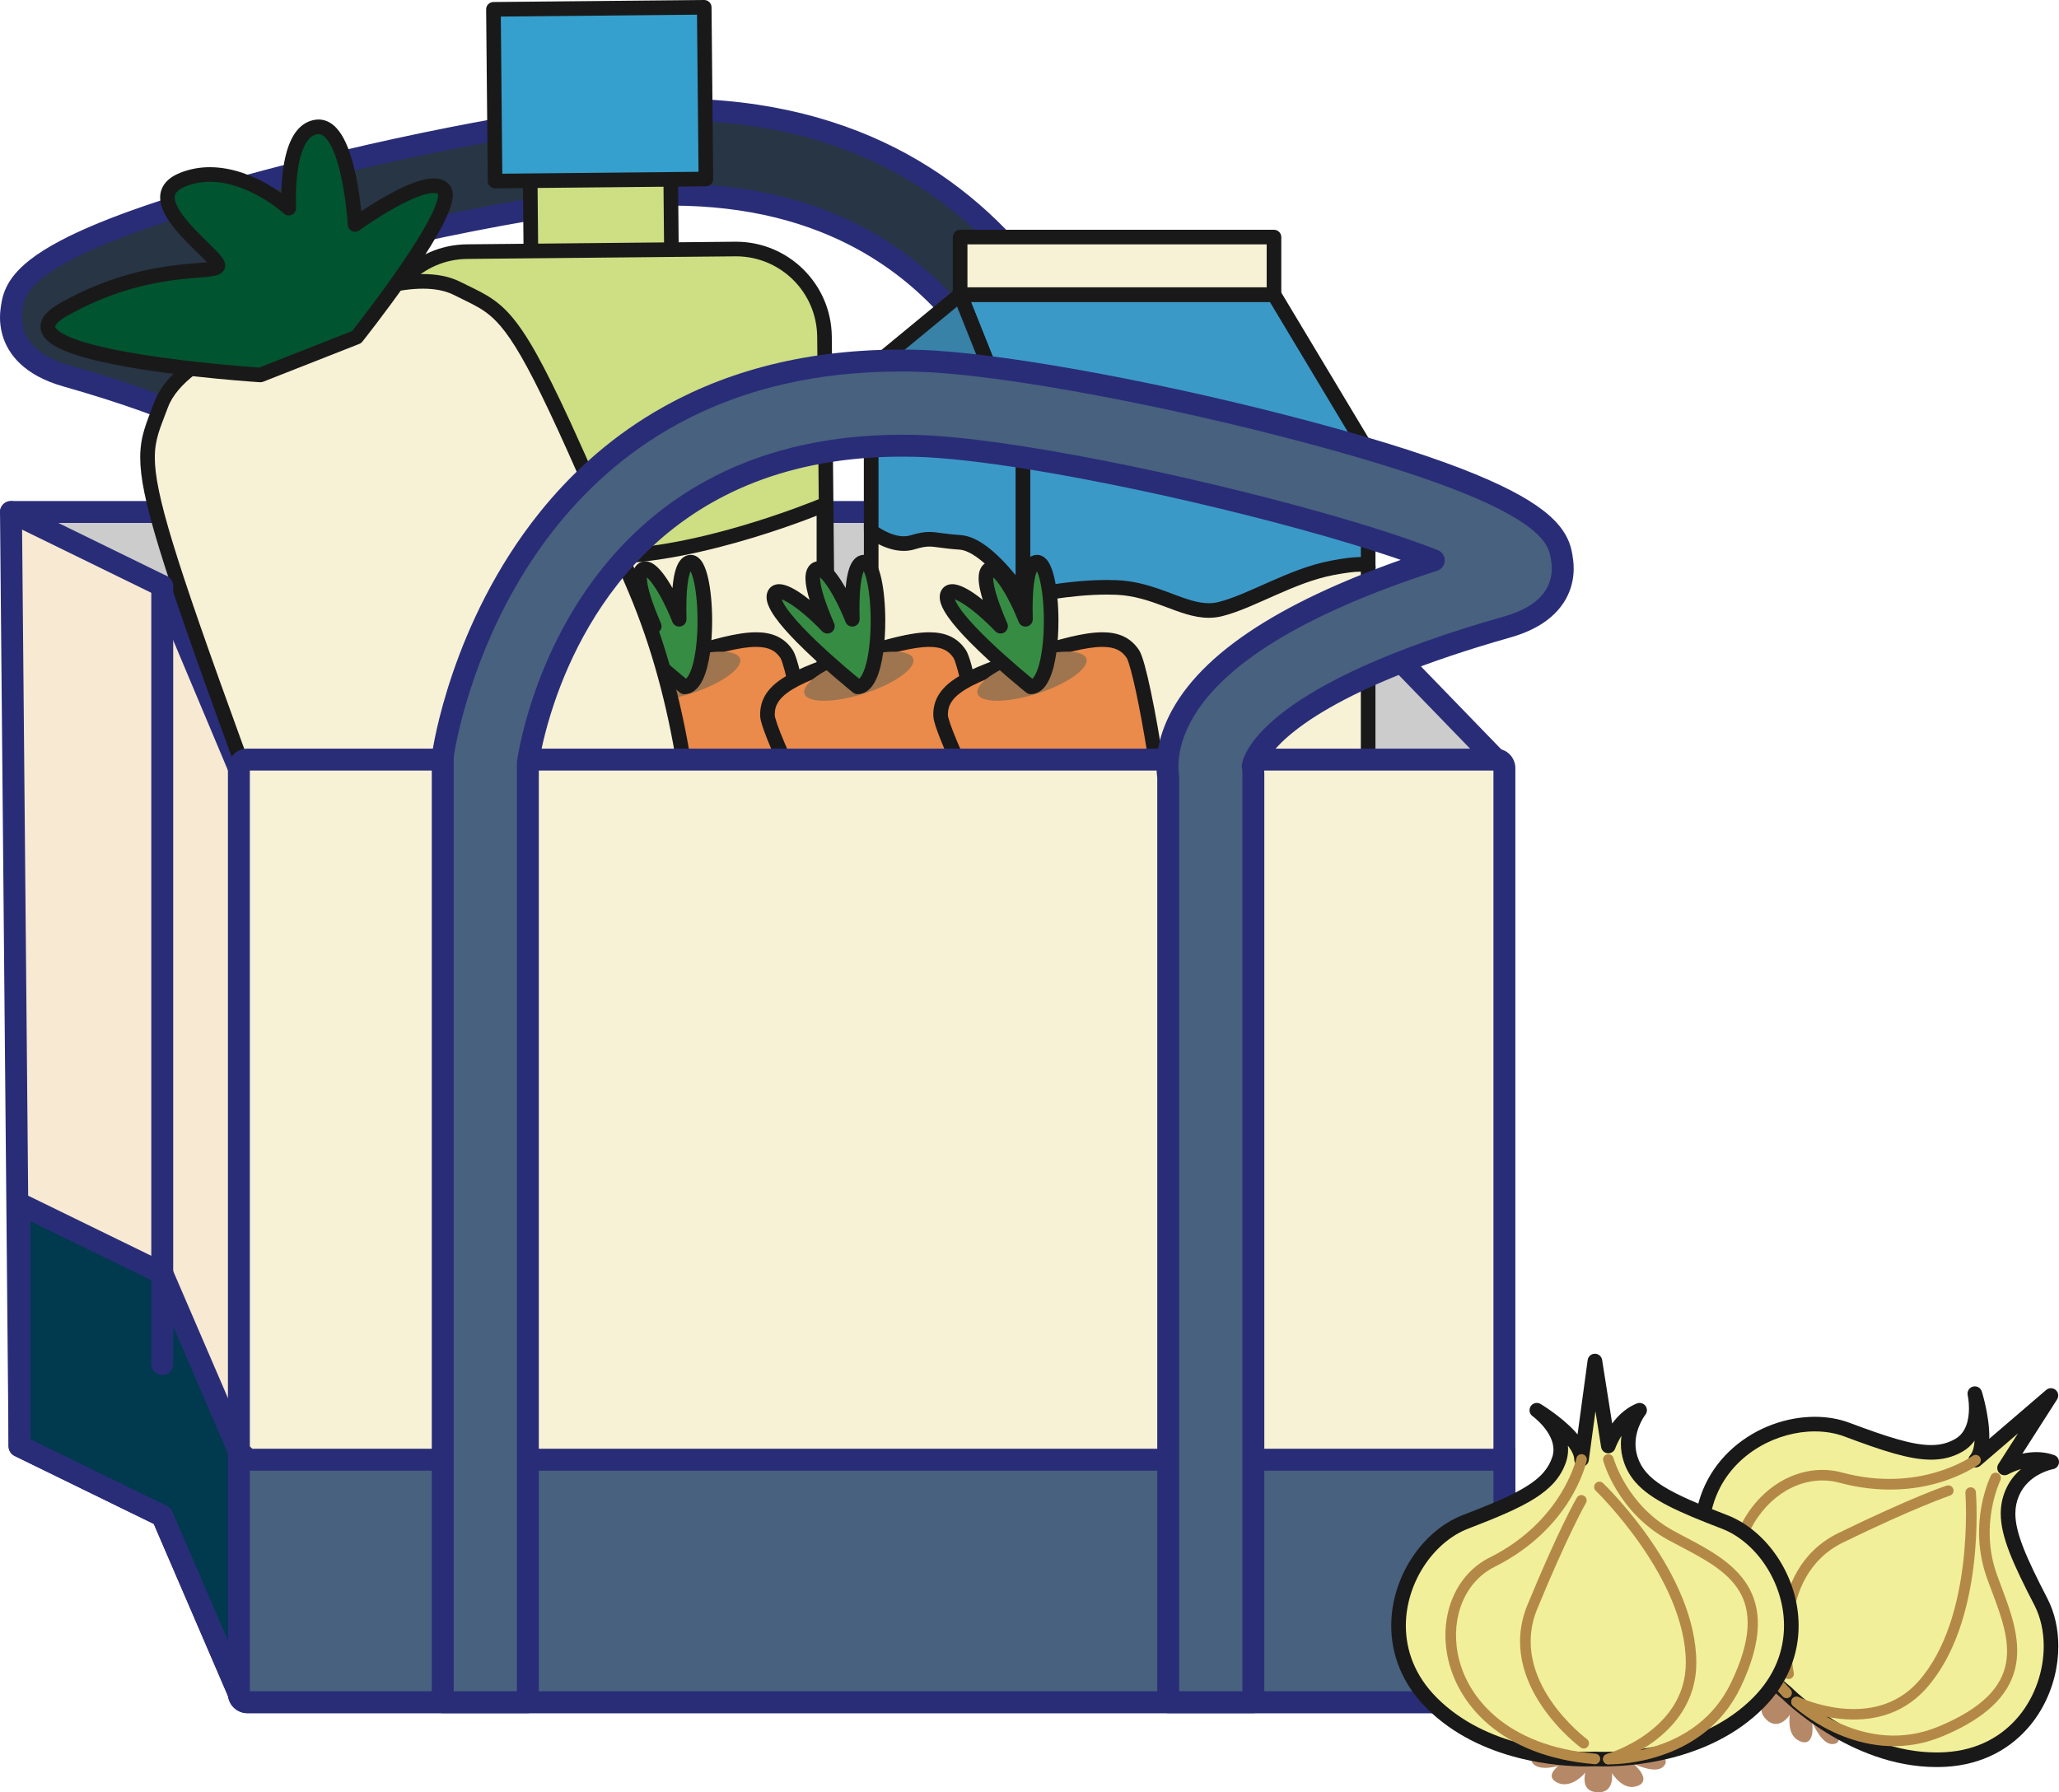 <?xml version="1.0" encoding="UTF-8"?>
<!DOCTYPE svg PUBLIC "-//W3C//DTD SVG 1.1//EN" "http://www.w3.org/Graphics/SVG/1.1/DTD/svg11.dtd">
<svg version="1.1" xmlns="http://www.w3.org/2000/svg" xmlns:xlink="http://www.w3.org/1999/xlink" x="0" y="0" width="507.414" height="441.739" viewBox="0, 0, 507.414, 441.739">
  <g id="Layer_1">
    <path d="M443.276,414.808 C443.276,414.808 428.334,409.739 429.241,414.632 C430.169,419.512 438.522,419.421 443.276,414.808" fill="#B58967" id="path824"/>
    <path d="M443.276,414.808 C443.276,414.808 429.923,403.347 428.306,407.074 C426.674,410.787 435.71,415.265 443.276,414.808" fill="#B58967" id="path826"/>
    <path d="M443.276,414.808 C443.276,414.808 431.28,418.464 434.712,423.133 C438.171,427.759 443.163,422.599 443.276,414.808" fill="#B58967" id="path828"/>
    <path d="M443.276,414.808 C443.276,414.808 438.255,425.996 443.044,428.857 C447.895,431.676 447.825,423.162 443.276,414.808" fill="#B58967" id="path830"/>
    <path d="M443.276,414.808 C443.276,414.808 446.876,429.757 451.474,429.841 C456.087,429.925 450.975,420.912 443.276,414.808" fill="#B58967" id="path832"/>
    <path d="M505.614,360.316 C505.614,360.316 498.661,361.511 495.904,367.917 C493.162,374.316 495.919,381.164 502.964,394.804 C510.009,408.445 502.036,432.316 479.493,433.638 C457.725,434.931 440.287,417.234 440.287,417.234 C440.287,417.234 420.67,401.997 419.383,380.214 C418.054,357.679 440.829,346.956 455.208,352.364 C469.572,357.749 476.695,359.676 482.735,356.203 C488.775,352.722 486.672,343.476 486.672,343.476 C486.672,343.476 490.518,355.746 486.862,359.867 L505.424,343.933 L493.999,361.786 C493.999,361.786 500.025,358.29 505.614,360.316" fill="#F1EF9A" id="path834"/>
    <path d="M505.614,360.316 L505.309,358.541 C505.187,358.565 503.283,358.895 500.953,360.122 C499.788,360.737 498.516,361.581 497.328,362.738 C496.141,363.893 495.04,365.369 494.251,367.206 C493.453,369.061 493.056,371.004 493.059,373.038 C493.062,375.992 493.858,379.105 495.27,382.736 C496.687,386.369 498.736,390.54 501.364,395.63 C502.871,398.543 503.649,402.043 503.648,405.709 C503.652,411.664 501.591,418.014 497.544,422.921 C495.521,425.378 493.009,427.481 489.995,429.037 C486.98,430.59 483.46,431.601 479.388,431.841 C478.656,431.884 477.93,431.905 477.208,431.905 C467.35,431.912 458.407,427.954 451.937,423.939 C448.704,421.935 446.094,419.927 444.302,418.427 C443.406,417.677 442.714,417.054 442.251,416.623 C442.019,416.408 441.845,416.24 441.73,416.129 L441.604,416.004 L441.575,415.976 L441.569,415.97 L441.391,415.812 L441.385,415.807 C441.165,415.637 436.362,411.828 431.509,405.49 C429.082,402.322 426.643,398.524 424.743,394.247 C422.843,389.968 421.482,385.215 421.18,380.108 C421.145,379.509 421.128,378.92 421.128,378.342 C421.129,374.221 421.998,370.598 423.48,367.451 C425.705,362.734 429.332,359.07 433.579,356.576 C437.822,354.081 442.676,352.779 447.23,352.781 C449.833,352.781 452.333,353.204 454.573,354.048 L454.576,354.049 C459.314,355.825 463.288,357.236 466.752,358.215 C470.216,359.193 473.178,359.747 475.895,359.748 C478.724,359.755 481.295,359.113 483.632,357.763 L483.634,357.762 C485.826,356.505 487.169,354.576 487.897,352.647 C488.634,350.71 488.824,348.748 488.826,347.11 C488.824,344.83 488.446,343.163 488.428,343.077 L486.672,343.476 L484.955,344.014 L484.97,344.065 C485.056,344.347 485.48,345.771 485.877,347.664 C486.275,349.555 486.641,351.923 486.639,354.028 C486.64,355.094 486.545,356.088 486.344,356.894 C486.146,357.705 485.846,358.303 485.515,358.672 C484.888,359.379 484.916,360.456 485.579,361.129 C486.242,361.803 487.317,361.848 488.034,361.232 L497.312,353.268 L492.483,360.815 C492.034,361.515 492.123,362.429 492.698,363.03 C493.273,363.631 494.183,363.759 494.902,363.342 L494.751,363.082 L494.9,363.344 L494.902,363.342 L494.751,363.082 L494.9,363.344 C494.941,363.319 495.792,362.841 497.081,362.38 C498.37,361.917 500.093,361.481 501.854,361.484 C502.91,361.484 503.974,361.635 505,362.008 L505.614,360.316 L505.309,358.541 L505.614,360.316 L506.229,358.623 C504.743,358.084 503.251,357.884 501.854,357.884 C499.439,357.887 497.289,358.472 495.72,359.044 C494.152,359.619 493.162,360.19 493.095,360.228 L493.999,361.786 L495.515,362.756 L506.94,344.903 C507.421,344.153 507.278,343.159 506.605,342.574 C505.933,341.99 504.928,341.986 504.252,342.567 L485.689,358.5 L486.862,359.867 L488.209,361.06 C489.055,360.101 489.544,358.949 489.84,357.756 C490.134,356.56 490.238,355.299 490.239,354.028 C490.236,351.358 489.771,348.625 489.314,346.525 C488.856,344.428 488.401,342.974 488.39,342.937 C488.101,342.015 487.137,341.486 486.203,341.738 C485.27,341.99 484.703,342.932 484.917,343.874 L484.918,343.876 C484.939,343.971 485.228,345.353 485.226,347.11 C485.229,348.456 485.053,350.013 484.534,351.363 C484.007,352.722 483.204,353.848 481.836,354.643 L481.838,354.642 C480.034,355.67 478.211,356.142 475.895,356.148 C473.68,356.15 471.018,355.682 467.732,354.751 C464.446,353.823 460.543,352.442 455.839,350.678 L455.842,350.679 C453.147,349.664 450.221,349.182 447.23,349.181 C440.256,349.188 432.902,351.79 427.204,356.74 C424.358,359.217 421.934,362.29 420.224,365.915 C418.514,369.539 417.526,373.711 417.528,378.342 C417.528,378.992 417.547,379.652 417.586,380.32 C417.924,386.024 419.458,391.274 421.551,395.926 C424.692,402.906 429.081,408.555 432.687,412.482 C436.294,416.407 439.124,418.609 439.183,418.655 L440.287,417.234 L439.005,418.497 C439.074,418.564 443.22,422.77 450.04,426.999 C456.858,431.22 466.376,435.497 477.208,435.505 C477.998,435.505 478.796,435.482 479.6,435.435 C484.145,435.169 488.178,434.025 491.645,432.236 C496.85,429.552 500.763,425.43 503.355,420.742 C505.95,416.05 507.246,410.788 507.248,405.709 C507.247,401.54 506.373,397.485 504.563,393.978 C501.953,388.926 499.95,384.834 498.624,381.429 C497.294,378.02 496.656,375.322 496.659,373.038 C496.662,371.456 496.949,370.056 497.559,368.626 C498.146,367.262 498.949,366.186 499.841,365.316 C501.175,364.013 502.725,363.187 503.938,362.703 C504.544,362.46 505.062,362.302 505.417,362.207 C505.595,362.161 505.732,362.129 505.819,362.11 L505.91,362.091 L505.925,362.088 L505.812,361.464 L505.919,362.09 L505.925,362.088 L505.812,361.464 L505.919,362.09 C506.723,361.952 507.335,361.288 507.407,360.476 C507.48,359.664 506.995,358.901 506.229,358.623 L505.614,360.316" fill="#1A1919" id="path836"/>
    <path d="M439.415,418.197 L439.345,418.121 C423.229,401.167 423.946,384.292 429.993,374.097 C435.393,365.02 444.998,360.513 453.9,362.904 C473.186,368.085 485.962,358.91 486.096,358.826 C486.665,358.382 487.495,358.531 487.903,359.085 C488.318,359.676 488.205,360.47 487.643,360.907 C487.073,361.314 473.77,370.941 453.225,365.414 C445.462,363.332 437.032,367.361 432.229,375.433 C426.674,384.785 426.112,400.451 441.229,416.328 C441.714,416.847 441.714,417.656 441.187,418.169 C440.688,418.64 439.922,418.64 439.415,418.197" fill="#B48947" id="path838"/>
    <path d="M442.101,420.63 C441.946,420.476 441.855,420.398 441.834,420.376 C441.321,419.884 441.314,419.062 441.792,418.535 C442.312,418.036 443.142,418.169 443.641,418.507 C443.782,418.613 459.321,433.23 477.806,425.489 C499.891,416.249 495.483,404.486 490.814,392.035 C490.406,391.007 490.033,389.953 489.661,388.941 C484.872,375.574 490.399,364.148 490.631,363.677 C490.947,363.023 491.728,362.77 492.368,363.086 C492.993,363.41 493.275,364.183 492.972,364.83 C492.916,364.943 487.678,375.771 492.108,388.054 C492.473,389.06 492.86,390.093 493.233,391.121 C497.683,402.954 503.21,417.677 478.797,427.894 C460.108,435.719 444.316,422.585 442.101,420.63" fill="#B48947" id="path840"/>
    <path d="M439.928,413.5 C439.725,413.318 439.584,413.058 439.521,412.783 C439.458,412.523 434.184,387.035 453.077,377.817 C471.154,368.999 479.381,366.236 479.725,366.152 C480.415,365.927 481.139,366.279 481.357,366.982 C481.603,367.657 481.209,368.395 480.534,368.613 C480.45,368.648 472.11,371.425 454.223,380.144 C437.165,388.476 442.01,412.003 442.045,412.242 C442.214,412.938 441.764,413.641 441.061,413.767 C440.639,413.88 440.224,413.753 439.928,413.5" fill="#B48947" id="path842"/>
    <path d="M441.876,420.426 C441.462,420.046 441.314,419.414 441.567,418.872 C441.883,418.226 442.657,417.965 443.297,418.267 C443.493,418.359 461.627,426.93 472.764,414.394 C486.602,398.833 484.373,368.261 484.345,367.966 C484.296,367.242 484.83,366.617 485.547,366.56 C486.272,366.503 486.876,367.031 486.932,367.755 C487.038,369.063 489.267,399.747 474.705,416.109 C462.253,430.122 442.376,420.714 442.172,420.609 C442.066,420.56 441.954,420.497 441.876,420.426" fill="#B48947" id="path844"/>
    <path d="M278.716,125.339 C278.716,124.882 278.681,124.417 278.625,123.968 C278.491,122.976 264.281,24.195 161.526,27.049 C143.428,27.52 106.605,34.053 71.976,42.933 C4.884,60.145 3.632,70.031 2.803,76.591 C2.36,80.134 2.782,88.783 16.303,92.629 C74.297,109.082 78.811,125.275 79.106,126.914 C79.007,127.519 78.944,128.144 78.944,128.777 L78.944,170.318 C85.954,169.882 92.943,169.558 99.919,169.361 L99.919,129.705 C100.354,126.667 100.305,121.197 96.621,114.468 C88.633,99.843 67.751,86.997 34.485,76.218 C63.553,64.792 132.839,48.769 162.061,48.023 C243.138,45.935 256.505,118.005 257.735,126.091 L257.735,177.701 C264.724,178.375 271.72,179.05 278.716,179.718 L278.716,125.339" fill="#273545" id="path846"/>
    <path d="M278.716,125.339 L281.416,125.339 C281.416,124.744 281.371,124.172 281.304,123.633 L281.3,123.607 C281.285,123.492 281.22,123.046 281.082,122.252 C280.037,116.342 275.006,92.059 258.324,69.01 C249.982,57.493 238.698,46.29 223.552,37.981 C208.412,29.669 189.43,24.283 165.861,24.287 C164.409,24.287 162.938,24.307 161.448,24.349 L161.456,24.349 C152.148,24.595 138.359,26.365 122.479,29.179 C106.608,31.994 88.689,35.86 71.305,40.318 C54.474,44.636 41.741,48.501 32.064,51.991 C24.805,54.609 19.264,57.015 14.99,59.262 C11.784,60.947 9.289,62.543 7.322,64.089 C4.376,66.397 2.594,68.641 1.565,70.787 C0.531,72.926 0.299,74.875 0.124,76.252 L0.124,76.256 C0.053,76.822 0,77.491 0,78.242 C0,79.47 0.14,80.919 0.576,82.476 C1.223,84.81 2.573,87.386 4.992,89.655 C7.408,91.931 10.839,93.883 15.564,95.226 C44.359,103.391 59.701,111.465 67.721,117.487 C71.735,120.496 73.92,122.983 75.095,124.703 C76.269,126.421 76.447,127.386 76.449,127.393 L79.106,126.914 L76.441,126.479 C76.325,127.194 76.244,127.963 76.244,128.777 L76.244,170.318 C76.244,171.06 76.554,171.777 77.095,172.285 C77.636,172.793 78.371,173.058 79.111,173.012 C86.094,172.579 93.052,172.256 99.995,172.06 C101.452,172.018 102.619,170.819 102.619,169.361 L102.619,129.705 L99.919,129.705 L102.591,130.087 C102.716,129.213 102.805,128.179 102.805,127.006 C102.809,123.46 101.981,118.625 98.989,113.171 L98.99,113.174 C94.669,105.28 87.075,98.148 76.447,91.601 C65.81,85.057 52.092,79.087 35.318,73.649 L34.485,76.218 L35.473,78.731 C42.604,75.927 52.325,72.799 63.307,69.695 C79.785,65.037 99.122,60.421 117.037,56.909 C125.994,55.152 134.596,53.671 142.3,52.597 C150.001,51.522 156.812,50.856 162.13,50.722 C163.265,50.692 164.384,50.677 165.49,50.677 C184.594,50.682 199.547,54.956 211.351,61.429 C220.203,66.287 227.292,72.396 232.983,78.945 C241.517,88.764 246.891,99.583 250.198,108.495 C253.506,117.403 254.747,124.396 255.066,126.497 L257.735,126.091 L255.035,126.091 L255.035,177.701 C255.035,179.094 256.089,180.254 257.475,180.388 C264.464,181.063 271.461,181.738 278.459,182.406 C279.217,182.478 279.968,182.228 280.532,181.716 C281.096,181.204 281.416,180.479 281.416,179.718 L281.416,125.339 L276.016,125.339 L276.016,179.718 L278.716,179.718 L278.973,177.03 C271.978,176.362 264.983,175.687 257.994,175.013 L257.735,177.701 L260.435,177.701 L260.435,126.091 C260.435,125.978 260.421,125.796 260.404,125.685 C260.081,123.567 259.012,117.542 256.339,109.656 C252.328,97.835 244.714,81.789 230.48,68.609 C223.365,62.025 214.593,56.174 203.854,51.987 C193.116,47.799 180.422,45.276 165.49,45.278 C164.336,45.278 163.17,45.293 161.99,45.324 C154.474,45.518 144.589,46.675 133.456,48.471 C116.765,51.166 97.308,55.307 79.26,59.854 C61.206,64.405 44.596,69.345 33.498,73.705 C32.435,74.122 31.752,75.16 31.786,76.301 C31.821,77.441 32.567,78.435 33.653,78.787 C50.144,84.128 63.5,89.971 73.617,96.2 C83.744,102.427 90.585,109.031 94.251,115.762 L94.253,115.765 C96.797,120.42 97.401,124.278 97.405,127.006 C97.405,127.907 97.337,128.685 97.246,129.322 C97.23,129.433 97.219,129.592 97.219,129.705 L97.219,169.361 L99.919,169.361 L99.842,166.662 C92.834,166.86 85.815,167.185 78.776,167.623 L78.944,170.318 L81.644,170.318 L81.644,128.777 C81.644,128.325 81.69,127.843 81.771,127.348 C81.819,127.052 81.816,126.729 81.763,126.434 C81.617,125.622 81.12,123.948 79.553,121.655 C77.199,118.216 72.483,113.423 62.926,107.934 C53.364,102.445 38.942,96.247 17.04,90.032 C14.327,89.26 12.264,88.301 10.698,87.284 C8.351,85.751 7.096,84.115 6.35,82.557 C5.611,80.999 5.401,79.474 5.4,78.242 C5.4,77.743 5.435,77.297 5.482,76.926 L5.481,76.93 C5.584,76.109 5.682,75.376 5.873,74.653 C6.04,74.019 6.272,73.388 6.659,72.687 C7.336,71.469 8.515,69.998 10.796,68.227 C14.209,65.574 20.077,62.33 29.89,58.561 C39.703,54.787 53.452,50.472 72.647,45.549 C89.892,41.126 107.699,37.284 123.422,34.496 C139.134,31.706 152.806,29.973 161.596,29.747 L161.603,29.747 C163.039,29.706 164.458,29.687 165.861,29.687 C190.131,29.693 208.995,35.561 223.774,44.325 C234.856,50.901 243.647,59.126 250.617,67.807 C261.072,80.823 267.412,94.87 271.126,105.717 C272.984,111.14 274.186,115.76 274.925,119.042 C275.295,120.684 275.549,121.991 275.712,122.896 C275.874,123.797 275.948,124.318 275.949,124.329 L275.945,124.303 C275.99,124.662 276.016,125.02 276.016,125.339 L278.716,125.339" fill="#292D78" id="path848"/>
    <path d="M4.807,356.414 L39.984,373.598 L58.87,417.423 L97.493,307.287 L74.29,146.664 L2.704,126.189 L4.807,356.414" fill="#F8E9D3" id="path850"/>
    <path d="M4.807,356.414 L3.621,358.839 L37.9,375.584 L56.39,418.492 C56.829,419.509 57.856,420.16 58.964,420.122 C60.072,420.083 61.051,419.362 61.418,418.316 L100.041,308.18 C100.187,307.762 100.228,307.338 100.165,306.9 L76.962,146.278 C76.809,145.222 76.058,144.361 75.032,144.068 L3.447,123.593 C2.631,123.359 1.743,123.527 1.069,124.04 C0.394,124.554 -0.004,125.365 0.004,126.213 L2.107,356.438 C2.116,357.462 2.701,358.389 3.621,358.839 L4.807,356.414 L7.506,356.389 L5.437,129.779 L71.867,148.779 L94.726,307.018 L58.611,410.001 L42.463,372.529 C42.207,371.935 41.75,371.456 41.169,371.172 L5.992,353.987 L4.807,356.414 L7.506,356.389 L4.807,356.414" fill="#292D78" id="path852"/>
    <path d="M2.704,126.189 L39.984,144.414 L58.87,189.309 L195.206,232.305 L368.653,187.206 L330.846,148.169 L327.921,126.189 L2.704,126.189" fill="#CBCCCB" id="path854"/>
    <path d="M2.704,126.189 L1.518,128.614 L37.888,146.394 L56.381,190.356 C56.688,191.085 57.303,191.645 58.058,191.884 L194.394,234.88 C194.883,235.034 195.388,235.047 195.885,234.918 L369.332,189.819 C370.266,189.576 370.992,188.864 371.253,187.935 C371.513,187.007 371.263,186.021 370.592,185.328 L333.405,146.931 L330.597,125.832 C330.418,124.492 329.273,123.489 327.921,123.489 L2.704,123.489 C1.448,123.489 0.357,124.357 0.073,125.58 C-0.209,126.803 0.39,128.062 1.518,128.614 L2.704,126.189 L2.704,128.889 L325.556,128.889 L328.169,148.525 C328.245,149.097 328.505,149.633 328.906,150.047 L363.492,185.758 L195.277,229.496 L60.874,187.109 L42.473,143.367 C42.217,142.761 41.76,142.277 41.17,141.989 L3.89,123.763 L2.704,126.189 L2.704,128.889 L2.704,126.189" fill="#292D78" id="path856"/>
    <path d="M165.647,80.88 L131.01,81.21 L130.476,24.644 L165.105,24.328 L165.647,80.88" fill="#CDDE83" id="path858"/>
    <path d="M165.647,80.88 L165.629,79.08 L132.793,79.393 L132.293,26.428 L163.322,26.144 L163.847,80.897 L165.647,80.88 L165.629,79.08 L165.647,80.88 L167.446,80.863 L166.905,24.31 C166.895,23.316 166.083,22.518 165.089,22.528 L130.46,22.844 C129.986,22.848 129.524,23.045 129.192,23.383 C128.86,23.721 128.672,24.187 128.676,24.661 L129.21,81.227 C129.215,81.707 129.406,82.158 129.75,82.495 C130.093,82.831 130.547,83.015 131.027,83.01 L165.664,82.68 C166.145,82.675 166.595,82.484 166.932,82.141 C167.268,81.797 167.451,81.343 167.446,80.863 L165.647,80.88" fill="#1A1919" id="path860"/>
    <path d="M205.331,306.456 C205.443,318.494 195.768,328.359 183.717,328.478 L117.686,329.111 C105.635,329.231 95.777,319.548 95.665,307.511 L93.52,84.031 C93.407,71.978 103.083,62.121 115.134,62.015 L181.157,61.375 C193.223,61.263 203.067,70.938 203.186,82.968 L205.331,306.456" fill="#CDDE83" id="path862"/>
    <path d="M205.331,306.456 L203.531,306.472 L203.531,306.664 C203.533,317.618 194.692,326.57 183.699,326.678 L117.669,327.31 L117.674,327.31 L117.464,327.311 C106.503,327.312 97.565,318.467 97.464,307.494 L95.32,84.013 L95.319,83.822 C95.318,72.851 104.157,63.909 115.149,63.815 L181.175,63.175 L181.183,63.175 L181.365,63.173 C192.349,63.172 201.278,72.012 201.386,82.986 L203.531,306.474 L205.331,306.456 L207.13,306.439 L204.986,82.951 C204.856,69.999 194.323,59.574 181.365,59.573 L181.132,59.575 L181.14,59.575 L115.116,60.215 C102.147,60.329 91.72,70.876 91.719,83.822 L91.72,84.049 L93.865,307.528 C93.987,320.479 104.525,330.909 117.464,330.911 L117.703,330.911 L183.734,330.278 C196.705,330.146 207.13,319.595 207.131,306.664 L207.131,306.44 L205.331,306.456" fill="#1A1919" id="path864"/>
    <path d="M173.958,44.121 L122.004,44.627 L121.603,2.299 L173.549,1.801 L173.958,44.121" fill="#35A0CD" id="path866"/>
    <path d="M173.958,44.121 L173.94,42.321 L123.786,42.809 L123.419,4.081 L171.767,3.617 L172.158,44.138 L173.958,44.121 L173.94,42.321 L173.958,44.121 L175.757,44.103 L175.349,1.783 C175.339,0.789 174.526,-0.009 173.532,0 L121.585,0.498 C120.591,0.508 119.793,1.321 119.803,2.315 L120.204,44.643 C120.208,45.124 120.4,45.575 120.743,45.911 C121.086,46.248 121.54,46.431 122.021,46.427 L173.975,45.921 C174.449,45.916 174.911,45.72 175.243,45.381 C175.575,45.043 175.762,44.577 175.757,44.103 L173.958,44.121" fill="#1A1919" id="path868"/>
    <path d="M203.046,262.898 C203.046,262.898 175.096,275.597 148.757,275.597 C122.425,275.597 93.907,262.898 93.907,262.898 L93.907,124.446 C93.907,124.446 125.899,137.144 149.432,137.144 C172.952,137.144 203.046,124.446 203.046,124.446 L203.046,262.898" fill="#F7F1D6" id="path870"/>
    <path d="M203.046,262.898 L202.301,261.259 L202.229,261.291 C201.447,261.642 194.336,264.781 184.284,267.822 C174.235,270.866 161.237,273.801 148.757,273.797 C135.878,273.801 122.299,270.672 111.982,267.525 C106.822,265.954 102.474,264.38 99.422,263.203 C97.896,262.614 96.695,262.124 95.877,261.783 C95.469,261.612 95.156,261.478 94.947,261.388 C94.843,261.343 94.764,261.309 94.713,261.286 L94.639,261.253 L93.907,262.898 L95.707,262.898 L95.707,124.446 L93.907,124.446 L93.243,126.119 C93.279,126.132 101.321,129.325 112.343,132.523 C123.372,135.718 137.352,138.936 149.432,138.944 C161.508,138.937 175.022,135.715 185.581,132.517 C196.133,129.315 203.706,126.12 203.745,126.104 L203.046,124.446 L201.245,124.446 L201.245,262.898 L203.046,262.898 L202.301,261.259 L203.046,262.898 L204.845,262.898 L204.845,124.446 C204.845,123.844 204.542,123.278 204.041,122.946 C203.539,122.613 202.9,122.553 202.346,122.787 L202.266,122.82 C201.412,123.177 193.776,126.322 183.555,129.367 C173.34,132.416 160.518,135.35 149.432,135.344 C137.979,135.351 124.196,132.22 113.346,129.066 C107.918,127.491 103.214,125.914 99.873,124.732 C98.203,124.142 96.873,123.65 95.963,123.307 C95.507,123.135 95.157,123.001 94.922,122.91 C94.687,122.818 94.571,122.772 94.571,122.772 C94.017,122.552 93.388,122.622 92.896,122.956 C92.403,123.291 92.107,123.85 92.107,124.446 L92.107,262.898 C92.107,263.609 92.525,264.252 93.175,264.542 C93.222,264.563 100.412,267.763 110.933,270.969 C121.458,274.172 135.305,277.393 148.757,277.397 C162.214,277.393 175.924,274.171 186.31,270.967 C196.692,267.76 203.741,264.559 203.79,264.537 C204.432,264.245 204.845,263.603 204.845,262.898 L203.046,262.898" fill="#1A1919" id="path872"/>
    <path d="M299.775,90.661 L299.775,259.523 L252.075,280.153 L214.696,259.523 L214.696,90.661 L299.775,90.661" fill="#F7F1D6" id="path874"/>
    <path d="M299.775,90.661 L297.974,90.661 L297.974,258.34 L252.171,278.149 L216.496,258.46 L216.496,92.46 L299.775,92.46 L299.775,90.661 L297.974,90.661 L299.775,90.661 L299.775,88.86 L214.696,88.86 C214.222,88.86 213.759,89.053 213.423,89.388 C213.088,89.723 212.896,90.186 212.896,90.661 L212.896,259.523 C212.896,260.177 213.253,260.782 213.827,261.099 L251.205,281.728 C251.694,281.998 252.276,282.026 252.789,281.805 L300.489,261.175 C301.147,260.89 301.574,260.24 301.574,259.523 L301.574,90.661 C301.574,90.186 301.383,89.723 301.047,89.388 C300.712,89.053 300.249,88.86 299.775,88.86 L299.775,90.661" fill="#1A1919" id="path876"/>
    <path d="M252.075,111.283 L337.16,111.283 L337.16,280.153 L252.075,280.153 z" fill="#F7F1D6" id="path878"/>
    <path d="M252.075,280.153 L252.075,281.953 L337.16,281.953 C337.634,281.953 338.097,281.761 338.432,281.425 C338.768,281.09 338.96,280.626 338.96,280.153 L338.96,111.283 C338.96,110.809 338.768,110.345 338.433,110.01 C338.098,109.675 337.634,109.482 337.16,109.482 L252.075,109.482 C251.601,109.482 251.137,109.675 250.802,110.01 C250.467,110.345 250.275,110.809 250.275,111.283 L250.275,280.153 C250.275,280.626 250.467,281.09 250.802,281.425 C251.137,281.761 251.601,281.953 252.075,281.953 L252.075,280.153 L253.875,280.153 L253.875,113.082 L335.36,113.082 L335.36,278.352 L252.075,278.352 L252.075,280.153 L253.875,280.153 L252.075,280.153" fill="#1A1919" id="path880"/>
    <path d="M236.613,72.605 L313.957,72.605 L337.16,111.283 L252.075,111.283 L236.613,72.605" fill="#3B99C8" id="path882"/>
    <path d="M236.613,72.605 L236.613,74.405 L312.937,74.405 L333.981,109.482 L253.293,109.482 L238.284,71.936 L236.613,72.605 L236.613,74.405 L236.613,72.605 L234.941,73.273 L250.403,111.951 C250.677,112.637 251.336,113.082 252.075,113.082 L337.16,113.082 C337.808,113.082 338.406,112.734 338.726,112.169 C339.046,111.604 339.037,110.913 338.703,110.356 L315.5,71.679 C315.175,71.137 314.588,70.805 313.957,70.805 L236.613,70.805 C236.017,70.805 235.457,71.102 235.122,71.595 C234.788,72.089 234.72,72.719 234.941,73.273 L236.613,72.605" fill="#1A1919" id="path884"/>
    <path d="M236.613,58.429 L313.957,58.429 L313.957,72.605 L236.613,72.605 z" fill="#F7F1D6" id="path886"/>
    <path d="M236.613,58.429 L236.613,60.229 L312.156,60.229 L312.156,70.804 L238.413,70.804 L238.413,58.429 L236.613,58.429 L236.613,60.229 L236.613,58.429 L234.813,58.429 L234.813,72.605 C234.813,73.079 235.005,73.542 235.34,73.877 C235.675,74.213 236.139,74.405 236.613,74.405 L313.957,74.405 C314.431,74.405 314.894,74.213 315.229,73.877 C315.565,73.542 315.757,73.079 315.757,72.605 L315.757,58.429 C315.757,57.955 315.565,57.492 315.229,57.156 C314.894,56.821 314.431,56.629 313.957,56.629 L236.613,56.629 C236.139,56.629 235.675,56.821 235.34,57.156 C235.005,57.491 234.813,57.955 234.813,58.429 L236.613,58.429" fill="#1A1919" id="path888"/>
    <path d="M236.613,72.605 L214.696,90.661 L252.075,111.283 L236.613,72.605" fill="#3881A7" id="path890"/>
    <path d="M236.613,72.605 L235.468,71.215 L213.552,89.271 C213.092,89.649 212.849,90.233 212.904,90.827 C212.959,91.42 213.305,91.948 213.827,92.236 L251.205,112.858 C251.871,113.226 252.696,113.135 253.266,112.632 C253.837,112.128 254.029,111.321 253.746,110.614 L238.284,71.936 C238.072,71.406 237.613,71.003 237.059,70.861 C236.506,70.719 235.91,70.851 235.468,71.215 L236.613,72.605 L234.941,73.273 L248.533,107.273 L217.886,90.364 L237.757,73.994 L236.613,72.605 L234.941,73.273 L236.613,72.605" fill="#1A1919" id="path892"/>
    <path d="M337.16,111.283 L337.16,139.956 C337.16,139.956 338.454,138.023 328.294,139.956 C318.147,141.89 308.479,148.183 300.738,150.117 C293.01,152.05 286.078,145.287 275.278,144.794 C264.485,144.316 252.075,147.212 252.075,147.212 L252.075,111.283 L337.16,111.283" fill="#3B99C8" id="path894"/>
    <path d="M337.16,111.283 L335.36,111.283 L335.36,139.956 C335.36,140.75 335.88,141.45 336.639,141.68 C337.399,141.909 338.219,141.613 338.659,140.953 C338.711,140.872 338.787,140.749 338.862,140.56 C338.935,140.372 339.012,140.111 339.013,139.766 C339.02,139.375 338.881,138.872 338.593,138.491 C338.382,138.202 338.118,137.987 337.856,137.834 C337.459,137.605 337.064,137.49 336.626,137.41 C336.187,137.332 335.699,137.296 335.108,137.296 C333.603,137.298 331.409,137.531 327.956,138.188 C322.635,139.205 317.567,141.324 312.886,143.39 C308.213,145.461 303.905,147.477 300.302,148.37 C299.49,148.573 298.692,148.663 297.88,148.663 C296.454,148.663 294.972,148.38 293.378,147.911 C290.988,147.21 288.37,146.087 285.412,145.073 C282.454,144.062 279.142,143.167 275.36,142.996 C274.506,142.958 273.646,142.94 272.785,142.94 C262.385,142.946 251.736,145.448 251.666,145.459 L252.075,147.212 L253.875,147.212 L253.875,113.082 L337.16,113.082 L337.16,111.283 L335.36,111.283 L337.16,111.283 L337.16,109.482 L252.075,109.482 C251.601,109.482 251.137,109.675 250.802,110.01 C250.467,110.345 250.275,110.809 250.275,111.283 L250.275,147.212 C250.275,147.759 250.528,148.283 250.956,148.622 C251.384,148.962 251.952,149.089 252.484,148.965 L252.593,148.94 C253.724,148.68 263.558,146.535 272.785,146.54 C273.596,146.54 274.403,146.557 275.198,146.592 C279.606,146.792 283.379,148.117 286.997,149.475 C288.805,150.152 290.57,150.836 292.362,151.364 C294.152,151.89 295.977,152.262 297.88,152.263 C298.959,152.263 300.062,152.141 301.175,151.863 C305.312,150.822 309.709,148.725 314.341,146.683 C318.966,144.636 323.806,142.641 328.63,141.725 C331.951,141.089 333.986,140.893 335.108,140.896 C335.496,140.895 335.771,140.919 335.937,140.944 C336.062,140.963 336.122,140.983 336.122,140.983 L336.428,140.119 L335.753,140.699 C335.957,140.931 336.122,140.982 336.122,140.983 L336.428,140.119 L335.753,140.699 L336.84,139.765 L335.413,139.766 C335.401,140.062 335.545,140.474 335.753,140.699 L336.84,139.765 L335.413,139.766 L336.838,139.766 L335.511,139.244 C335.465,139.365 335.414,139.531 335.413,139.766 L336.838,139.766 L335.511,139.244 L336.922,139.798 L335.661,138.96 C335.608,139.04 335.559,139.123 335.511,139.244 L336.922,139.798 L335.661,138.96 L337.16,139.956 L338.96,139.956 L338.96,111.283 C338.96,110.809 338.768,110.345 338.433,110.01 C338.098,109.675 337.634,109.482 337.16,109.482 L337.16,111.283" fill="#1A1919" id="path896"/>
    <path d="M252.075,147.212 C252.075,147.212 243.539,134.156 236.613,133.671 C229.673,133.193 229.673,132.222 224.842,133.671 C220.005,135.119 214.696,130.872 214.696,130.872 L214.696,90.661 L252.075,111.283 L252.075,147.212" fill="#3B99C8" id="path898"/>
    <path d="M252.075,147.212 L253.581,146.227 C253.55,146.181 251.382,142.86 248.277,139.417 C246.722,137.695 244.935,135.94 243.01,134.536 C241.083,133.144 239.012,132.049 236.738,131.875 C234.676,131.733 233.266,131.549 232.114,131.395 C230.967,131.243 230.042,131.107 229.003,131.106 C227.659,131.104 226.286,131.355 224.324,131.947 L224.327,131.946 C223.809,132.101 223.272,132.171 222.717,132.171 C221.096,132.18 219.318,131.528 217.984,130.825 C217.316,130.477 216.759,130.126 216.377,129.867 C216.187,129.738 216.04,129.631 215.944,129.56 L215.841,129.482 L215.82,129.466 L215.799,129.493 L215.821,129.466 L215.82,129.466 L215.799,129.493 L215.821,129.466 L214.696,130.872 L216.496,130.872 L216.496,93.708 L250.275,112.345 L250.275,147.212 L252.075,147.212 L253.581,146.227 L252.075,147.212 L253.875,147.212 L253.875,111.283 C253.875,110.628 253.517,110.022 252.944,109.706 L215.566,89.084 C215.008,88.776 214.33,88.787 213.781,89.11 C213.232,89.435 212.896,90.023 212.896,90.661 L212.896,130.872 C212.896,131.419 213.145,131.936 213.572,132.278 C213.635,132.327 214.683,133.164 216.32,134.018 C217.96,134.865 220.192,135.762 222.717,135.771 C223.575,135.771 224.467,135.662 225.358,135.396 L225.361,135.395 C227.184,134.849 228.113,134.708 229.003,134.706 C229.699,134.705 230.469,134.806 231.637,134.963 C232.802,135.119 234.329,135.318 236.489,135.467 C237.084,135.507 237.776,135.695 238.527,136.034 C239.842,136.622 241.309,137.671 242.715,138.929 C244.83,140.815 246.818,143.152 248.254,145.004 C248.973,145.93 249.557,146.736 249.958,147.307 C250.158,147.592 250.313,147.818 250.417,147.971 L250.533,148.144 L250.568,148.197 C251.002,148.861 251.828,149.164 252.589,148.937 C253.349,148.711 253.875,148.006 253.875,147.212 L252.075,147.212" fill="#1A1919" id="path900"/>
    <path d="M252.075,237.128 L337.223,237.128 L337.223,280.153 L252.075,280.153 z" fill="#84BF41" id="path902"/>
    <path d="M252.075,280.153 L252.075,281.953 L337.223,281.953 C337.697,281.953 338.161,281.761 338.496,281.425 C338.831,281.09 339.023,280.626 339.023,280.153 L339.023,237.128 C339.023,236.654 338.831,236.191 338.496,235.855 C338.161,235.52 337.697,235.328 337.223,235.328 L252.075,235.328 C251.601,235.328 251.137,235.52 250.802,235.855 C250.467,236.19 250.275,236.654 250.275,237.128 L250.275,280.153 C250.275,280.626 250.467,281.09 250.802,281.425 C251.137,281.761 251.601,281.953 252.075,281.953 L252.075,280.153 L253.875,280.153 L253.875,238.928 L335.423,238.928 L335.423,278.352 L252.075,278.352 L252.075,280.153 L253.875,280.153 L252.075,280.153" fill="#1A1919" id="path904"/>
    <path d="M252.075,237.423 L214.696,216.801 L214.696,259.523 L252.075,280.153 L252.075,237.423" fill="#84BF41" id="path906"/>
    <path d="M252.075,237.423 L252.944,235.847 L215.566,215.225 C215.008,214.917 214.33,214.927 213.781,215.251 C213.232,215.575 212.896,216.164 212.896,216.801 L212.896,259.523 C212.896,260.177 213.253,260.782 213.827,261.099 L251.205,281.728 C251.763,282.036 252.441,282.027 252.99,281.703 C253.538,281.379 253.875,280.79 253.875,280.153 L253.875,237.423 C253.875,236.768 253.517,236.163 252.944,235.847 L252.075,237.423 L250.275,237.423 L250.275,277.102 L216.496,258.46 L216.496,219.849 L251.205,238.999 L252.075,237.423 L250.275,237.423 L252.075,237.423" fill="#1A1919" id="path908"/>
    <path d="M199.017,258.728 C186.333,262.821 146.662,182.882 146.465,176.392 C146.247,169.896 152.702,166.753 167.924,161.887 C183.147,156.972 190.235,155.777 193.835,161.177 C197.421,166.57 211.694,254.65 199.017,258.728" fill="#EA8A4B" id="path910"/>
    <path d="M199.017,258.728 L198.464,257.015 C198.338,257.055 198.198,257.079 198.018,257.079 C197.591,257.084 196.911,256.912 196.056,256.442 C194.447,255.575 192.33,253.723 190.031,251.148 C185.988,246.641 181.309,239.954 176.616,232.418 C169.57,221.111 162.462,207.876 157.118,197.011 C154.446,191.579 152.213,186.736 150.651,183.036 C149.871,181.188 149.259,179.623 148.849,178.436 C148.644,177.844 148.49,177.345 148.392,176.97 C148.344,176.783 148.309,176.627 148.289,176.515 L148.269,176.382 L148.265,176.337 L148.264,176.33 L148.26,176.076 C148.268,174.812 148.558,173.855 149.201,172.886 C149.688,172.162 150.405,171.434 151.417,170.692 C152.932,169.58 155.101,168.46 157.939,167.303 C160.777,166.143 164.281,164.94 168.472,163.601 L168.477,163.6 C172.609,162.266 176.121,161.213 179.081,160.503 C182.039,159.791 184.446,159.428 186.33,159.431 C187.904,159.431 189.093,159.676 190.02,160.112 C190.946,160.553 191.665,161.177 192.337,162.175 L192.367,162.228 C192.45,162.381 192.619,162.782 192.799,163.329 C193.145,164.362 193.571,165.938 194.033,167.912 C195.655,174.835 197.748,186.681 199.424,199.528 C201.102,212.377 202.367,226.261 202.366,237.274 C202.369,243.019 202.015,247.992 201.242,251.529 C200.861,253.295 200.368,254.696 199.843,255.612 C199.583,256.07 199.319,256.405 199.085,256.624 C198.848,256.845 198.652,256.953 198.465,257.015 L199.569,260.441 C200.322,260.2 200.991,259.774 201.55,259.247 C202.531,258.318 203.215,257.107 203.771,255.688 C204.597,253.555 205.125,250.902 205.472,247.796 C205.815,244.692 205.966,241.141 205.966,237.274 C205.964,223.31 204.001,205.191 201.726,190.028 C200.588,182.449 199.371,175.616 198.274,170.414 C197.725,167.811 197.208,165.618 196.737,163.922 C196.501,163.073 196.278,162.349 196.059,161.742 C195.833,161.129 195.644,160.659 195.333,160.18 C194.368,158.721 193.091,157.572 191.552,156.854 C190.014,156.131 188.269,155.831 186.33,155.831 C183.998,155.833 181.354,156.257 178.24,157.003 C175.127,157.75 171.545,158.827 167.371,160.174 L167.376,160.172 C159.85,162.584 154.406,164.56 150.629,166.889 C148.744,168.057 147.253,169.336 146.215,170.875 C145.173,172.408 144.652,174.197 144.66,176.076 C144.66,176.201 144.662,176.327 144.667,176.454 L144.666,176.446 C144.681,176.849 144.747,177.197 144.839,177.597 C145.019,178.36 145.318,179.28 145.729,180.406 C147.267,184.6 150.411,191.591 154.485,199.81 C160.595,212.129 168.771,227.135 176.631,239.131 C180.564,245.131 184.41,250.376 187.938,254.196 C189.705,256.107 191.39,257.665 193.028,258.795 C193.848,259.359 194.658,259.818 195.483,260.148 C196.306,260.476 197.15,260.678 198.018,260.679 C198.537,260.68 199.063,260.604 199.569,260.441 L199.017,258.728" fill="#1A1919" id="path912"/>
    <path d="M182.374,162.351 C183.112,164.693 177.733,168.539 170.329,170.908 C162.94,173.285 156.323,173.298 155.585,170.972 C154.839,168.63 160.233,164.785 167.622,162.414 C175.012,160.031 181.635,160.009 182.374,162.351" fill="#9E754E" id="path914"/>
    <path d="M169.858,138.607 C167.63,139.359 167.193,145.849 167.376,152.626 C164.458,145.3 160.247,138.705 158.306,140.414 C156.513,141.939 158.531,148.099 161.231,154.335 C155.775,148.619 149.39,144.091 148.209,146.383 C145.86,150.982 168.67,169.285 168.67,169.285 C175.624,169.206 174.731,136.947 169.858,138.607" fill="#378C44" id="path916"/>
    <path d="M169.858,138.607 L169.283,136.901 C168.721,137.089 168.253,137.426 167.894,137.802 C167.266,138.469 166.902,139.24 166.607,140.088 C166.174,141.361 165.926,142.854 165.762,144.532 C165.602,146.207 165.539,148.06 165.539,149.984 C165.539,150.87 165.552,151.77 165.577,152.675 L167.376,152.626 L169.048,151.96 C167.708,148.599 166.116,145.398 164.526,142.951 C163.726,141.726 162.935,140.688 162.104,139.88 C161.686,139.476 161.257,139.125 160.766,138.844 C160.278,138.568 159.703,138.344 159.011,138.34 C158.681,138.339 158.328,138.398 157.997,138.525 C157.665,138.652 157.361,138.844 157.11,139.068 L158.306,140.414 L157.14,139.042 C156.59,139.509 156.255,140.119 156.071,140.706 C155.886,141.299 155.826,141.893 155.825,142.504 C155.834,144.198 156.291,146.109 156.967,148.253 C157.648,150.387 158.57,152.718 159.579,155.05 L161.231,154.335 L162.533,153.092 C160.235,150.686 157.787,148.488 155.551,146.849 C154.43,146.028 153.364,145.347 152.356,144.843 C151.851,144.592 151.36,144.384 150.865,144.231 C150.371,144.08 149.873,143.976 149.331,143.975 C148.855,143.975 148.324,144.061 147.812,144.331 C147.3,144.596 146.858,145.06 146.607,145.562 C146.341,146.081 146.238,146.64 146.239,147.153 C146.241,147.78 146.376,148.357 146.574,148.92 C146.949,149.972 147.559,151.004 148.327,152.099 C149.671,154.005 151.525,156.076 153.567,158.158 C159.685,164.387 167.516,170.664 167.543,170.688 C167.868,170.949 168.274,171.089 168.69,171.084 C169.486,171.079 170.258,170.817 170.878,170.408 C171.971,169.683 172.669,168.628 173.238,167.431 C174.078,165.623 174.613,163.381 174.976,160.892 C175.333,158.406 175.499,155.685 175.499,152.998 C175.497,149.205 175.173,145.503 174.536,142.618 C174.211,141.17 173.824,139.931 173.261,138.898 C172.974,138.382 172.642,137.905 172.161,137.491 C171.919,137.286 171.636,137.099 171.305,136.962 C170.975,136.824 170.597,136.743 170.217,136.744 C169.894,136.743 169.565,136.801 169.26,136.909 L169.858,138.607 L169.283,136.901 L169.858,138.607 L170.456,140.305 L170.217,139.625 L170.217,140.344 L170.456,140.305 L170.217,139.625 L170.217,140.344 L170.217,139.591 L169.928,140.288 C169.998,140.318 170.11,140.345 170.217,140.344 L170.217,139.591 L169.928,140.288 L170.074,139.935 L169.829,140.234 L169.928,140.288 L170.074,139.935 L169.829,140.234 C169.831,140.233 169.926,140.325 170.044,140.523 C170.255,140.869 170.522,141.507 170.753,142.328 C171.106,143.562 171.4,145.208 171.596,147.049 C171.794,148.891 171.9,150.934 171.899,152.998 C171.903,156.86 171.523,160.818 170.765,163.648 C170.395,165.06 169.915,166.182 169.468,166.808 C169.247,167.123 169.046,167.307 168.915,167.391 C168.779,167.474 168.734,167.479 168.65,167.484 L168.67,169.285 L169.797,167.88 C169.796,167.88 169.721,167.82 169.573,167.699 C168.461,166.798 163.385,162.637 158.632,158.094 C156.258,155.826 153.962,153.456 152.311,151.4 C151.485,150.375 150.823,149.427 150.4,148.655 C149.967,147.889 149.823,147.286 149.839,147.153 L149.84,147.126 L149.75,147.117 L149.836,147.141 L149.84,147.126 L149.75,147.117 L149.836,147.141 L149.511,147.049 L149.812,147.203 L149.836,147.141 L149.511,147.049 L149.812,147.203 L149.156,146.868 L149.497,147.513 C149.633,147.448 149.775,147.289 149.811,147.204 L149.156,146.868 L149.497,147.513 L149.221,146.99 L149.346,147.57 L149.497,147.513 L149.221,146.99 L149.346,147.57 L149.295,147.336 L149.319,147.575 L149.346,147.57 L149.295,147.336 L149.319,147.575 L149.331,147.575 C149.376,147.573 149.551,147.591 149.801,147.67 C150.243,147.804 150.904,148.112 151.66,148.568 C153.949,149.938 157.091,152.598 159.929,155.578 C160.533,156.21 161.496,156.319 162.226,155.835 C162.955,155.352 163.23,154.422 162.883,153.62 C161.904,151.36 161.022,149.12 160.397,147.159 C159.768,145.207 159.416,143.499 159.425,142.504 C159.423,142.151 159.467,141.901 159.504,141.79 L159.526,141.731 L159.533,141.718 L159.305,141.588 L159.472,141.785 L159.533,141.718 L159.305,141.588 L159.472,141.785 L159.502,141.758 L159.031,141.228 L159.283,141.888 C159.379,141.851 159.46,141.796 159.502,141.758 L159.031,141.228 L159.283,141.888 L159.011,141.176 L159.011,141.94 C159.083,141.94 159.187,141.925 159.283,141.888 L159.011,141.176 L159.011,141.94 L159.011,141.539 L158.89,141.926 L159.011,141.94 L159.011,141.539 L158.89,141.926 L158.974,141.966 C159.19,142.076 159.689,142.495 160.23,143.154 C161.055,144.141 162.025,145.64 162.974,147.403 C163.927,149.167 164.871,151.2 165.704,153.292 C166.027,154.104 166.882,154.565 167.739,154.389 C168.596,154.213 169.199,153.451 169.175,152.577 C169.152,151.701 169.139,150.833 169.139,149.984 C169.137,147.178 169.287,144.571 169.641,142.723 C169.813,141.802 170.044,141.074 170.255,140.663 C170.358,140.456 170.452,140.334 170.493,140.293 L170.513,140.274 L170.508,140.268 L170.513,140.274 L170.508,140.268 L170.513,140.274 L170.337,140.028 L170.433,140.312 L170.513,140.274 L170.337,140.028 L170.433,140.312 L170.456,140.305 L169.858,138.607" fill="#1A1919" id="path918"/>
    <path d="M241.682,258.728 C229.005,262.821 189.342,182.882 189.131,176.392 C188.92,169.896 195.368,166.753 210.597,161.887 C225.82,156.972 232.915,155.777 236.501,161.177 C240.093,166.57 254.36,254.65 241.682,258.728" fill="#EA8A4B" id="path920"/>
    <path d="M241.682,258.728 L241.129,257.015 C241.004,257.055 240.864,257.079 240.684,257.079 C240.257,257.084 239.578,256.912 238.723,256.442 C237.115,255.575 234.999,253.723 232.701,251.148 C228.659,246.641 223.981,239.954 219.288,232.418 C212.244,221.111 205.136,207.876 199.791,197.011 C197.118,191.579 194.884,186.736 193.322,183.036 C192.541,181.187 191.928,179.622 191.517,178.435 C191.311,177.843 191.157,177.344 191.059,176.968 C191.01,176.781 190.975,176.625 190.955,176.512 C190.934,176.4 190.93,176.333 190.93,176.333 L190.926,176.086 C190.934,174.82 191.224,173.861 191.867,172.891 C192.353,172.167 193.07,171.438 194.082,170.696 C195.596,169.583 197.765,168.463 200.604,167.305 C203.444,166.145 206.95,164.941 211.145,163.601 L211.15,163.6 C215.282,162.266 218.794,161.213 221.755,160.503 C224.713,159.791 227.12,159.428 229.005,159.431 C230.579,159.431 231.767,159.676 232.692,160.112 C233.616,160.553 234.332,161.176 235.001,162.172 L235.003,162.175 L235.033,162.229 C235.117,162.382 235.286,162.783 235.467,163.329 C235.813,164.362 236.239,165.938 236.701,167.911 C238.324,174.833 240.416,186.676 242.092,199.522 C243.77,212.37 245.035,226.251 245.033,237.265 C245.036,243.013 244.683,247.988 243.909,251.527 C243.528,253.294 243.034,254.695 242.509,255.611 C242.249,256.07 241.985,256.404 241.751,256.623 C241.514,256.845 241.318,256.953 241.131,257.014 L241.682,258.728 L242.234,260.441 C242.987,260.2 243.657,259.774 244.216,259.247 C245.197,258.318 245.882,257.106 246.438,255.686 C247.264,253.553 247.792,250.899 248.139,247.791 C248.483,244.686 248.633,241.134 248.633,237.265 C248.631,223.301 246.67,205.184 244.395,190.024 C243.256,182.445 242.039,175.614 240.942,170.412 C240.393,167.81 239.875,165.617 239.404,163.921 C239.168,163.072 238.945,162.348 238.726,161.742 C238.499,161.129 238.31,160.658 237.999,160.179 L238,160.182 C237.039,158.723 235.763,157.573 234.225,156.854 C232.688,156.131 230.943,155.831 229.005,155.831 C226.673,155.833 224.029,156.257 220.914,157.003 C217.801,157.75 214.218,158.827 210.044,160.174 L210.05,160.172 C202.516,162.585 197.07,164.563 193.293,166.893 C191.407,168.062 189.917,169.342 188.879,170.882 C187.838,172.416 187.318,174.206 187.326,176.086 C187.326,176.207 187.328,176.329 187.332,176.452 C187.347,176.851 187.414,177.199 187.506,177.599 C187.687,178.361 187.986,179.282 188.398,180.407 C189.938,184.6 193.083,191.591 197.158,199.81 C203.269,212.129 211.445,227.135 219.302,239.131 C223.235,245.131 227.08,250.375 230.607,254.196 C232.374,256.107 234.058,257.665 235.695,258.795 C236.515,259.359 237.325,259.818 238.149,260.148 C238.972,260.476 239.817,260.678 240.684,260.679 C241.202,260.68 241.728,260.604 242.235,260.441 L241.682,258.728" fill="#1A1919" id="path922"/>
    <path d="M225.047,162.351 C225.792,164.693 220.399,168.539 213.009,170.908 C205.612,173.285 198.989,173.298 198.251,170.972 C197.512,168.63 202.905,164.785 210.295,162.414 C217.678,160.031 224.301,160.009 225.047,162.351" fill="#9E754E" id="path924"/>
    <path d="M212.524,138.607 C210.302,139.359 209.866,145.849 210.042,152.626 C207.131,145.3 202.919,138.705 200.979,140.414 C199.186,141.939 201.204,148.099 203.903,154.335 C198.447,148.619 192.063,144.091 190.881,146.383 C188.533,150.982 211.342,169.285 211.342,169.285 C218.29,169.206 217.397,136.947 212.524,138.607" fill="#378C44" id="path926"/>
    <path d="M212.524,138.607 L211.947,136.901 C211.384,137.091 210.915,137.43 210.556,137.808 C209.929,138.478 209.566,139.252 209.271,140.104 C208.84,141.383 208.592,142.884 208.429,144.571 C208.27,146.255 208.207,148.117 208.207,150.05 C208.207,150.913 208.219,151.791 208.242,152.673 L210.042,152.626 L211.714,151.961 C210.377,148.6 208.787,145.399 207.198,142.952 C206.399,141.726 205.607,140.688 204.777,139.88 C204.359,139.476 203.93,139.125 203.439,138.844 C202.951,138.568 202.376,138.344 201.684,138.34 C201.354,138.339 201.001,138.398 200.67,138.525 C200.338,138.652 200.034,138.844 199.783,139.068 L200.979,140.414 L199.812,139.042 C199.262,139.509 198.928,140.119 198.744,140.706 C198.559,141.299 198.499,141.893 198.498,142.504 C198.507,144.198 198.964,146.109 199.64,148.253 C200.321,150.387 201.242,152.718 202.251,155.05 L203.903,154.335 L205.206,153.092 C202.907,150.686 200.46,148.488 198.224,146.849 C197.103,146.028 196.037,145.347 195.029,144.843 C194.524,144.592 194.032,144.384 193.538,144.231 C193.043,144.08 192.545,143.976 192.004,143.975 C191.528,143.975 190.997,144.061 190.485,144.331 C189.973,144.596 189.53,145.059 189.28,145.561 L189.278,145.564 C189.014,146.081 188.91,146.639 188.912,147.153 C188.913,147.78 189.049,148.357 189.246,148.92 C189.622,149.972 190.231,151.004 190.999,152.099 C192.344,154.004 194.197,156.076 196.24,158.158 C202.358,164.387 210.188,170.664 210.216,170.688 C210.54,170.949 210.947,171.089 211.363,171.084 C212.158,171.08 212.93,170.817 213.55,170.409 C214.642,169.683 215.339,168.629 215.907,167.432 C216.746,165.625 217.281,163.384 217.643,160.896 C218,158.412 218.166,155.69 218.166,153.005 C218.164,149.211 217.84,145.507 217.203,142.621 C216.878,141.172 216.491,139.932 215.928,138.898 C215.641,138.382 215.309,137.905 214.827,137.491 C214.586,137.286 214.303,137.099 213.971,136.961 C213.642,136.824 213.263,136.742 212.883,136.743 C212.555,136.743 212.226,136.803 211.926,136.909 L212.524,138.607 L211.947,136.901 L212.524,138.607 L213.122,140.305 L212.883,139.626 L212.883,140.343 C212.977,140.344 213.066,140.325 213.122,140.305 L212.883,139.626 L212.883,140.343 L212.883,139.589 L212.594,140.288 C212.664,140.318 212.776,140.344 212.883,140.343 L212.883,139.589 L212.594,140.288 L212.74,139.935 L212.495,140.233 L212.594,140.288 L212.74,139.935 L212.495,140.233 C212.497,140.232 212.592,140.324 212.71,140.523 C212.922,140.869 213.189,141.508 213.42,142.33 C213.772,143.565 214.066,145.211 214.263,147.053 C214.461,148.896 214.566,150.94 214.566,153.005 C214.57,156.866 214.19,160.822 213.433,163.651 C213.063,165.062 212.583,166.184 212.137,166.81 C211.917,167.124 211.716,167.308 211.586,167.391 C211.45,167.474 211.406,167.479 211.322,167.484 L211.342,169.285 L212.469,167.88 C212.469,167.88 212.393,167.82 212.245,167.699 C211.133,166.798 206.058,162.637 201.305,158.094 C198.93,155.826 196.634,153.456 194.983,151.4 C194.158,150.375 193.495,149.426 193.073,148.654 C192.639,147.889 192.495,147.286 192.511,147.153 L192.513,147.126 L192.422,147.117 L192.509,147.141 L192.513,147.126 L192.422,147.117 L192.509,147.141 L192.185,147.049 L192.484,147.202 L192.509,147.141 L192.185,147.049 L192.484,147.202 L192.483,147.205 L191.829,146.869 L192.17,147.513 C192.305,147.448 192.447,147.289 192.483,147.205 L191.829,146.869 L192.17,147.513 L191.893,146.99 L192.018,147.57 L192.17,147.513 L191.893,146.99 L192.018,147.57 L191.968,147.338 L191.992,147.575 L192.018,147.57 L191.968,147.338 L191.992,147.575 L192.004,147.575 C192.049,147.573 192.224,147.591 192.474,147.67 C192.916,147.804 193.577,148.112 194.332,148.568 C196.622,149.938 199.763,152.598 202.601,155.578 C203.205,156.211 204.169,156.319 204.898,155.835 C205.627,155.352 205.903,154.423 205.555,153.62 C204.577,151.36 203.695,149.12 203.07,147.159 C202.441,145.207 202.089,143.499 202.098,142.504 C202.096,142.151 202.14,141.901 202.177,141.79 L202.199,141.731 L202.205,141.718 L201.978,141.588 L202.145,141.785 L202.205,141.718 L201.978,141.588 L202.145,141.785 L202.174,141.759 L201.704,141.229 L201.956,141.888 C202.052,141.851 202.133,141.796 202.174,141.759 L201.704,141.229 L201.956,141.888 L201.684,141.176 L201.684,141.94 C201.755,141.94 201.86,141.925 201.956,141.888 L201.684,141.176 L201.684,141.94 L201.684,141.538 L201.563,141.926 L201.684,141.94 L201.684,141.538 L201.563,141.926 L201.647,141.966 C201.862,142.076 202.362,142.495 202.902,143.153 C203.727,144.141 204.695,145.64 205.644,147.402 C206.596,149.166 207.538,151.199 208.369,153.291 C208.692,154.103 209.546,154.565 210.403,154.39 C211.26,154.214 211.864,153.453 211.841,152.579 C211.819,151.725 211.807,150.878 211.807,150.05 C211.804,147.229 211.954,144.606 212.307,142.744 C212.479,141.816 212.711,141.081 212.923,140.665 C213.026,140.457 213.121,140.334 213.162,140.292 L213.182,140.272 L213.175,140.264 L213.182,140.273 L213.182,140.272 L213.175,140.264 L213.182,140.273 L213.002,140.022 L213.101,140.312 L213.182,140.273 L213.002,140.022 L213.101,140.312 L213.122,140.305 L212.524,138.607" fill="#1A1919" id="path928"/>
    <path d="M284.355,258.728 C271.671,262.821 232.007,182.882 231.803,176.392 C231.592,169.896 238.04,166.753 253.27,161.887 C268.493,156.972 275.58,155.777 279.173,161.177 C282.766,166.57 297.032,254.65 284.355,258.728" fill="#EA8A4B" id="path930"/>
    <path d="M284.355,258.728 L283.802,257.015 C283.677,257.055 283.536,257.079 283.357,257.079 C282.929,257.084 282.249,256.912 281.394,256.442 C279.785,255.575 277.669,253.723 275.37,251.148 C271.328,246.641 266.648,239.954 261.956,232.418 C254.911,221.111 247.804,207.876 242.459,197.011 C239.787,191.579 237.553,186.736 235.992,183.036 C235.211,181.188 234.598,179.623 234.188,178.436 C233.983,177.843 233.828,177.344 233.731,176.969 C233.682,176.782 233.648,176.626 233.627,176.513 L233.607,176.38 L233.602,176.335 L233.602,176.332 L233.598,176.086 C233.606,174.82 233.896,173.861 234.539,172.891 C235.025,172.167 235.742,171.438 236.754,170.696 C238.269,169.583 240.437,168.463 243.277,167.305 C246.116,166.145 249.623,164.941 253.818,163.601 L253.823,163.6 C257.955,162.266 261.467,161.213 264.426,160.503 C267.384,159.791 269.791,159.428 271.675,159.431 C273.248,159.431 274.436,159.676 275.362,160.112 C276.286,160.553 277.004,161.176 277.674,162.174 L277.706,162.229 C277.79,162.382 277.958,162.783 278.139,163.329 C278.485,164.362 278.912,165.938 279.373,167.911 C280.996,174.833 283.089,186.676 284.765,199.522 C286.443,212.37 287.707,226.252 287.706,237.265 C287.708,243.013 287.355,247.988 286.582,251.527 C286.2,253.294 285.707,254.695 285.182,255.611 C284.922,256.07 284.658,256.404 284.424,256.624 C284.187,256.845 283.99,256.953 283.803,257.014 L284.907,260.441 C285.66,260.2 286.33,259.774 286.889,259.247 C287.87,258.318 288.555,257.106 289.111,255.686 C289.936,253.553 290.464,250.899 290.811,247.791 C291.155,244.686 291.306,241.134 291.306,237.265 C291.304,223.301 289.342,205.184 287.067,190.024 C285.929,182.445 284.712,175.614 283.615,170.412 C283.066,167.81 282.548,165.617 282.077,163.921 C281.841,163.072 281.617,162.348 281.398,161.742 C281.172,161.129 280.982,160.658 280.671,160.179 C279.709,158.723 278.433,157.573 276.895,156.854 C275.357,156.131 273.613,155.831 271.675,155.831 C269.343,155.833 266.7,156.257 263.586,157.003 C260.473,157.75 256.89,158.827 252.717,160.174 L252.722,160.172 C245.188,162.585 239.743,164.563 235.965,166.893 C234.08,168.062 232.589,169.342 231.552,170.882 C230.51,172.416 229.99,174.206 229.998,176.086 C229.998,176.207 230,176.329 230.004,176.452 L230.004,176.448 C230.019,176.85 230.086,177.198 230.178,177.598 C230.359,178.36 230.657,179.281 231.069,180.406 C232.608,184.6 235.752,191.591 239.826,199.81 C245.936,212.129 254.112,227.135 261.97,239.131 C265.903,245.131 269.749,250.375 273.276,254.196 C275.044,256.107 276.729,257.665 278.366,258.795 C279.186,259.359 279.997,259.818 280.821,260.148 C281.644,260.476 282.489,260.678 283.357,260.679 C283.875,260.68 284.401,260.604 284.908,260.441 L284.355,258.728" fill="#1A1919" id="path932"/>
    <path d="M267.719,162.351 C268.458,164.693 263.071,168.539 255.674,170.908 C248.278,173.285 241.661,173.298 240.923,170.972 C240.178,168.63 245.578,164.785 252.967,162.414 C260.35,160.031 266.981,160.009 267.719,162.351" fill="#9E754E" id="path934"/>
    <path d="M255.196,138.607 C252.967,139.359 252.532,145.849 252.714,152.626 C249.803,145.3 245.592,138.705 243.644,140.414 C241.858,141.939 243.876,148.099 246.576,154.335 C241.12,148.619 234.735,144.091 233.554,146.383 C231.206,150.982 254.015,169.285 254.015,169.285 C260.969,169.206 260.069,136.947 255.196,138.607" fill="#378C44" id="path936"/>
    <path d="M255.196,138.607 L254.621,136.901 C254.06,137.089 253.591,137.426 253.233,137.802 C252.604,138.468 252.24,139.24 251.945,140.087 C251.513,141.36 251.264,142.853 251.101,144.531 C250.94,146.206 250.877,148.059 250.877,149.983 C250.877,150.869 250.89,151.769 250.915,152.675 L252.714,152.626 L254.387,151.961 C253.05,148.6 251.459,145.399 249.87,142.952 C249.07,141.726 248.278,140.688 247.447,139.879 C247.028,139.475 246.599,139.124 246.107,138.844 C245.618,138.568 245.043,138.344 244.351,138.34 C244.021,138.339 243.669,138.398 243.338,138.525 C243.006,138.65 242.702,138.842 242.45,139.066 L243.644,140.414 L242.475,139.044 C241.928,139.511 241.595,140.12 241.412,140.705 C241.228,141.296 241.169,141.888 241.167,142.497 C241.176,144.191 241.634,146.103 242.311,148.247 C242.992,150.383 243.914,152.716 244.924,155.05 L246.576,154.335 L247.878,153.092 C245.58,150.686 243.133,148.488 240.896,146.849 C239.775,146.028 238.709,145.347 237.701,144.843 C237.196,144.592 236.705,144.384 236.211,144.231 C235.716,144.08 235.218,143.976 234.676,143.975 C234.2,143.975 233.67,144.061 233.158,144.331 C232.645,144.596 232.203,145.06 231.952,145.562 C231.686,146.081 231.583,146.64 231.584,147.153 C231.586,147.78 231.722,148.357 231.919,148.92 C232.295,149.972 232.904,151.004 233.672,152.099 C235.016,154.005 236.87,156.076 238.912,158.158 C245.031,164.387 252.861,170.664 252.889,170.688 C253.213,170.949 253.619,171.089 254.035,171.084 C254.831,171.08 255.602,170.817 256.222,170.409 C257.315,169.685 258.013,168.631 258.582,167.434 C259.421,165.628 259.956,163.388 260.318,160.901 C260.676,158.417 260.841,155.698 260.841,153.013 C260.839,149.217 260.515,145.511 259.877,142.623 C259.552,141.174 259.164,139.933 258.601,138.899 C258.314,138.383 257.982,137.906 257.5,137.491 C257.259,137.286 256.975,137.099 256.644,136.962 C256.315,136.824 255.936,136.742 255.555,136.743 C255.228,136.743 254.899,136.803 254.598,136.909 L255.196,138.607 L254.621,136.901 L255.196,138.607 L255.795,140.304 L255.555,139.625 L255.555,140.343 C255.648,140.344 255.738,140.325 255.795,140.304 L255.555,139.625 L255.555,140.343 L255.555,139.589 L255.266,140.288 C255.337,140.318 255.448,140.344 255.555,140.343 L255.555,139.589 L255.266,140.288 L255.412,139.935 L255.167,140.233 L255.266,140.288 L255.412,139.935 L255.167,140.233 C255.17,140.232 255.265,140.325 255.383,140.524 C255.595,140.87 255.863,141.51 256.094,142.332 C256.447,143.568 256.741,145.216 256.938,147.059 C257.136,148.903 257.241,150.947 257.241,153.013 C257.245,156.872 256.865,160.827 256.108,163.654 C255.738,165.063 255.258,166.185 254.812,166.81 C254.592,167.124 254.391,167.308 254.26,167.391 C254.124,167.474 254.079,167.479 253.995,167.484 L254.015,169.285 L255.142,167.88 C255.141,167.88 255.066,167.82 254.918,167.699 C253.806,166.798 248.73,162.637 243.978,158.094 C241.603,155.826 239.307,153.456 237.656,151.4 C236.831,150.375 236.168,149.427 235.746,148.655 C235.312,147.889 235.168,147.286 235.184,147.153 L235.185,147.126 L235.098,147.117 L235.182,147.141 L235.185,147.126 L235.098,147.117 L235.182,147.141 L234.857,147.049 L235.157,147.203 L235.182,147.141 L234.857,147.049 L235.157,147.203 L234.501,146.868 L234.843,147.513 C234.978,147.448 235.12,147.289 235.156,147.204 L234.501,146.868 L234.843,147.513 L234.566,146.99 L234.691,147.57 L234.843,147.513 L234.566,146.99 L234.691,147.57 L234.641,147.337 L234.664,147.575 L234.691,147.57 L234.641,147.337 L234.664,147.575 L234.676,147.575 C234.722,147.573 234.896,147.591 235.146,147.67 C235.588,147.804 236.249,148.112 237.005,148.568 C239.294,149.938 242.436,152.598 245.274,155.578 C245.878,156.21 246.842,156.319 247.571,155.835 C248.3,155.352 248.576,154.423 248.228,153.62 C247.249,151.358 246.366,149.116 245.74,147.153 C245.11,145.2 244.758,143.491 244.767,142.497 C244.766,142.145 244.81,141.896 244.846,141.786 L244.868,141.728 L244.874,141.715 L244.643,141.583 L244.813,141.782 L244.874,141.715 L244.643,141.583 L244.813,141.782 L244.838,141.76 L244.371,141.233 L244.621,141.889 C244.716,141.853 244.797,141.798 244.838,141.76 L244.371,141.233 L244.621,141.889 L244.351,141.182 L244.351,141.94 C244.422,141.94 244.526,141.925 244.621,141.889 L244.351,141.182 L244.351,141.94 L244.351,141.543 L244.232,141.926 L244.351,141.94 L244.351,141.543 L244.232,141.926 L244.317,141.967 C244.533,142.077 245.033,142.495 245.574,143.154 C246.399,144.141 247.368,145.64 248.317,147.402 C249.269,149.166 250.211,151.199 251.042,153.291 C251.365,154.103 252.22,154.565 253.077,154.389 C253.934,154.213 254.538,153.451 254.514,152.577 C254.49,151.701 254.477,150.832 254.477,149.983 C254.475,147.177 254.626,144.571 254.979,142.722 C255.151,141.802 255.382,141.074 255.593,140.663 C255.696,140.456 255.79,140.334 255.832,140.293 L255.851,140.274 L255.845,140.267 L255.851,140.274 L255.845,140.267 L255.851,140.274 L255.675,140.028 L255.771,140.312 L255.851,140.274 L255.675,140.028 L255.771,140.312 L255.795,140.304 L255.196,138.607" fill="#1A1919" id="path938"/>
    <path d="M156.555,145.244 C126.756,74.812 125.779,77.688 112.652,71.079 C99.525,64.476 73.6,78.89 73.6,78.89 C73.6,78.89 44.807,85.999 39.696,99.781 C34.584,113.562 31.912,112.126 58.068,183.986 C84.225,255.831 163.277,306.878 163.277,306.878 C163.277,306.878 186.368,215.669 156.555,145.244" fill="#F7F1D6" id="path940"/>
    <path d="M156.555,145.244 L158.213,144.542 C150.76,126.926 145.107,113.888 140.605,104.118 C133.845,89.465 129.708,82.15 125.808,77.691 C123.86,75.467 121.949,73.984 119.946,72.795 C117.94,71.602 115.878,70.689 113.461,69.471 C110.676,68.073 107.506,67.548 104.23,67.547 C100.651,67.548 96.921,68.175 93.317,69.094 C82.521,71.858 72.8,77.281 72.725,77.317 L73.6,78.89 L73.169,77.143 C73.107,77.159 65.833,78.952 57.831,82.524 C53.828,84.312 49.641,86.543 46.059,89.27 C42.486,91.999 39.472,95.234 38.008,99.155 C37.112,101.573 36.265,103.568 35.618,105.689 C34.971,107.806 34.551,110.044 34.554,112.761 C34.561,117.658 35.844,124.047 39.186,135.002 C42.533,145.958 47.968,161.497 56.377,184.601 C69.618,220.941 96.101,251.825 119.246,273.683 C142.396,295.535 162.238,308.349 162.3,308.39 C162.786,308.703 163.398,308.765 163.936,308.553 C164.473,308.342 164.88,307.879 165.022,307.32 C165.042,307.23 173.601,273.434 173.604,230.961 C173.601,203.542 170.041,172.495 158.213,144.541 L156.555,145.244 L154.898,145.945 C166.46,173.247 170.007,203.852 170.004,230.961 C170.005,251.957 167.883,270.85 165.762,284.48 C164.701,291.296 163.641,296.796 162.848,300.586 C162.451,302.481 162.12,303.95 161.89,304.941 C161.775,305.436 161.685,305.813 161.624,306.064 C161.593,306.19 161.57,306.285 161.554,306.347 L161.532,306.436 L163.277,306.878 L164.253,305.366 C164.253,305.366 164.184,305.321 164.038,305.225 C161.769,303.736 141.938,290.504 119.56,269.011 C97.176,247.523 72.272,217.766 59.76,183.37 C51.358,160.287 45.936,144.778 42.629,133.951 C39.316,123.123 38.147,116.993 38.154,112.761 C38.158,110.401 38.495,108.611 39.062,106.737 C39.629,104.868 40.453,102.911 41.383,100.407 C42.475,97.436 44.977,94.614 48.241,92.134 C53.123,88.407 59.61,85.491 64.846,83.554 C67.465,82.583 69.773,81.851 71.42,81.363 C72.244,81.119 72.902,80.936 73.352,80.815 C73.577,80.754 73.75,80.709 73.865,80.68 L73.993,80.647 L74.032,80.637 C74.195,80.597 74.328,80.544 74.475,80.463 L74.516,80.44 C74.98,80.185 79.307,77.837 85.087,75.57 C90.858,73.298 98.111,71.136 104.23,71.147 C107.124,71.145 109.735,71.623 111.843,72.686 C113.511,73.526 114.964,74.205 116.26,74.874 C118.535,76.051 120.31,77.159 122.257,79.151 C125.172,82.132 128.483,87.266 133.467,97.457 C138.455,107.643 145.125,122.845 154.897,145.945 L156.555,145.244" fill="#1A1919" id="path942"/>
    <path d="M64.178,92.412 C64.178,92.412 -5.058,88.009 15.656,76.289 C36.391,64.595 52.345,67.675 53.646,65.65 C54.954,63.605 32.418,49.169 45.208,44.205 C58.012,39.242 71.174,51.292 71.174,51.292 C71.174,51.292 70.014,32.266 78.044,31.282 C86.081,30.304 87.501,55.314 87.501,55.314 C87.501,55.314 105.508,42.222 109.382,46.709 C113.256,51.215 87.888,83.087 87.888,83.087 L64.178,92.412" fill="#00542F" id="path944"/>
    <path d="M64.178,92.412 L64.292,90.615 C64.292,90.615 64.094,90.602 63.714,90.576 C60.865,90.38 47.943,89.423 35.809,87.524 C29.747,86.579 23.871,85.387 19.638,83.983 C17.526,83.288 15.825,82.524 14.79,81.814 C14.272,81.463 13.93,81.13 13.764,80.896 C13.594,80.654 13.591,80.562 13.588,80.498 C13.589,80.453 13.594,80.389 13.653,80.255 C13.739,80.059 13.974,79.714 14.447,79.293 C14.917,78.872 15.612,78.38 16.542,77.855 L16.54,77.856 C26.677,72.142 35.597,70.052 42.188,69.126 C45.488,68.664 48.194,68.497 50.237,68.315 C51.264,68.222 52.118,68.132 52.877,67.966 C53.259,67.881 53.621,67.78 54.003,67.601 C54.375,67.422 54.814,67.151 55.16,66.622 L55.166,66.613 C55.407,66.238 55.505,65.796 55.501,65.445 C55.49,64.858 55.32,64.487 55.162,64.164 C54.85,63.572 54.461,63.101 53.986,62.56 C53.158,61.63 52.059,60.569 50.854,59.387 C49.051,57.622 47.018,55.598 45.49,53.639 C44.727,52.662 44.093,51.703 43.675,50.842 C43.253,49.981 43.061,49.232 43.065,48.682 C43.077,48.145 43.19,47.786 43.552,47.334 C43.919,46.889 44.627,46.359 45.859,45.883 C47.822,45.122 49.788,44.805 51.731,44.805 C56.442,44.795 61.046,46.72 64.445,48.705 C66.144,49.692 67.539,50.685 68.501,51.424 C68.982,51.794 69.354,52.1 69.602,52.31 C69.727,52.415 69.82,52.496 69.88,52.549 L69.945,52.607 L69.958,52.619 L69.959,52.62 C70.5,53.115 71.287,53.232 71.949,52.917 C72.611,52.601 73.016,51.914 72.971,51.183 L72.969,51.149 C72.959,50.973 72.916,50.108 72.916,48.841 C72.912,46.34 73.097,42.241 73.985,38.863 C74.422,37.175 75.043,35.682 75.782,34.687 C76.151,34.187 76.54,33.812 76.94,33.551 C77.344,33.291 77.757,33.133 78.263,33.069 L78.499,33.053 C78.739,33.054 78.948,33.096 79.175,33.188 C79.594,33.357 80.098,33.745 80.618,34.412 C81.532,35.57 82.405,37.511 83.089,39.732 C84.126,43.067 84.793,47.02 85.185,50.111 C85.382,51.658 85.512,52.992 85.593,53.935 C85.633,54.406 85.661,54.78 85.679,55.034 C85.688,55.162 85.694,55.259 85.698,55.323 L85.704,55.416 C85.741,56.075 86.133,56.657 86.73,56.94 C87.327,57.223 88.026,57.158 88.56,56.769 C88.56,56.769 88.604,56.737 88.698,56.67 C89.4,56.167 92.706,53.835 96.509,51.658 C98.409,50.57 100.434,49.521 102.287,48.764 C103.212,48.386 104.094,48.08 104.881,47.876 C105.666,47.67 106.357,47.57 106.876,47.572 C107.256,47.571 107.536,47.624 107.708,47.687 C107.883,47.753 107.95,47.808 108.019,47.884 L108.319,47.623 L107.966,47.808 L108.018,47.883 L108.319,47.623 L107.966,47.808 L108.087,47.744 L107.958,47.789 L107.966,47.808 L108.087,47.744 L107.958,47.789 C107.96,47.794 107.985,47.885 107.985,48.059 C107.986,48.311 107.932,48.724 107.797,49.236 C107.547,50.201 107.027,51.504 106.301,52.98 C105.033,55.57 103.149,58.708 101.047,61.925 C97.893,66.755 94.244,71.775 91.389,75.58 C89.962,77.482 88.732,79.081 87.861,80.204 C87.425,80.765 87.079,81.206 86.842,81.507 C86.605,81.809 86.48,81.966 86.479,81.966 L87.888,83.087 L87.229,81.412 L63.52,90.736 L64.178,92.412 L64.292,90.615 L64.178,92.412 L64.837,94.086 L88.547,84.762 C88.839,84.647 89.1,84.454 89.296,84.208 C89.309,84.191 94.799,77.295 100.311,69.424 C103.068,65.486 105.83,61.309 107.931,57.588 C108.982,55.726 109.868,53.979 110.511,52.4 C110.832,51.61 111.093,50.861 111.28,50.145 C111.466,49.429 111.583,48.747 111.585,48.059 C111.584,47.639 111.54,47.214 111.414,46.782 C111.289,46.353 111.073,45.913 110.747,45.534 C110.247,44.951 109.597,44.538 108.928,44.3 C108.256,44.059 107.566,43.972 106.876,43.971 C105.866,43.973 104.838,44.157 103.775,44.445 C101.92,44.953 99.952,45.795 98.001,46.769 C92.167,49.689 86.486,53.83 86.443,53.858 L87.501,55.314 L89.298,55.211 C89.293,55.16 88.954,49.091 87.623,42.905 C86.951,39.805 86.049,36.68 84.715,34.166 C84.043,32.909 83.26,31.791 82.249,30.92 C81.743,30.487 81.175,30.118 80.542,29.858 C79.91,29.597 79.213,29.452 78.499,29.453 C78.271,29.453 78.045,29.468 77.823,29.495 C76.774,29.622 75.802,29.993 74.975,30.535 C73.52,31.489 72.513,32.891 71.764,34.43 C70.647,36.748 70.067,39.457 69.727,42.045 C69.392,44.63 69.316,47.09 69.316,48.841 C69.316,50.382 69.376,51.373 69.378,51.402 L71.174,51.292 L72.39,49.965 C72.325,49.907 69.979,47.761 66.255,45.593 C62.53,43.433 57.412,41.215 51.731,41.205 C49.395,41.204 46.967,41.592 44.557,42.526 C42.943,43.154 41.679,43.962 40.786,45.03 C39.889,46.091 39.454,47.419 39.465,48.682 C39.467,49.75 39.733,50.771 40.136,51.748 C40.849,53.456 41.989,55.072 43.278,56.63 C45.213,58.958 47.515,61.147 49.301,62.905 C50.191,63.78 50.954,64.55 51.442,65.119 C51.684,65.399 51.856,65.633 51.927,65.751 L51.961,65.81 L52.841,65.445 L51.901,65.445 C51.904,65.689 51.955,65.789 51.961,65.81 L52.841,65.445 L51.901,65.445 L53.323,65.445 L52.125,64.686 C51.958,64.944 51.897,65.249 51.901,65.445 L53.323,65.445 L52.125,64.686 L52.131,64.677 L53.039,65.26 L52.372,64.407 C52.312,64.455 52.218,64.541 52.131,64.677 L53.039,65.26 L52.372,64.407 L52.68,64.8 L52.462,64.348 L52.372,64.407 L52.68,64.8 L52.462,64.348 C52.461,64.35 52.345,64.396 52.152,64.44 C51.787,64.526 51.161,64.612 50.366,64.687 C47.555,64.961 42.682,65.17 36.543,66.456 C30.393,67.744 22.931,70.118 14.771,74.72 L14.77,74.722 C13.314,75.548 12.2,76.364 11.372,77.281 C10.959,77.74 10.618,78.23 10.373,78.771 C10.129,79.309 9.987,79.902 9.988,80.498 C9.984,81.505 10.39,82.431 10.953,83.148 C11.484,83.83 12.151,84.385 12.917,84.892 C14.356,85.834 16.175,86.614 18.307,87.334 C22.033,88.585 26.716,89.619 31.686,90.491 C46.579,93.099 64.03,94.204 64.064,94.207 C64.326,94.224 64.592,94.183 64.837,94.086 L64.178,92.412" fill="#1A1919" id="path946"/>
    <path d="M370.741,417.423 C370.741,418.591 369.806,419.527 368.653,419.527 L60.972,419.527 C59.812,419.527 58.87,418.591 58.87,417.423 L58.87,189.309 C58.87,188.156 59.812,187.206 60.972,187.206 L368.653,187.206 C369.806,187.206 370.741,188.156 370.741,189.309 L370.741,417.423" fill="#F7F1D6" id="path948"/>
    <path d="M370.741,417.423 L368.041,417.423 L368.631,417.423 L368.215,417.009 C368.107,417.112 368.039,417.28 368.041,417.423 L368.631,417.423 L368.215,417.009 L368.653,417.444 L368.653,416.827 C368.492,416.825 368.318,416.901 368.215,417.009 L368.653,417.444 L368.653,416.827 L60.972,416.827 L60.972,417.423 L61.393,417.002 C61.291,416.896 61.125,416.825 60.972,416.827 L60.972,417.423 L61.393,417.002 L60.973,417.423 L61.57,417.423 C61.572,417.273 61.5,417.103 61.393,417.002 L60.973,417.423 L61.57,417.423 L61.57,189.309 L60.973,189.309 L61.397,189.732 C61.497,189.635 61.57,189.476 61.57,189.309 L60.973,189.309 L61.397,189.732 L60.972,189.308 L60.972,189.906 C61.137,189.907 61.301,189.832 61.397,189.732 L60.972,189.308 L60.972,189.906 L368.653,189.906 L368.653,189.287 L368.211,189.725 C368.308,189.828 368.48,189.908 368.653,189.906 L368.653,189.287 L368.211,189.725 L368.631,189.309 L368.041,189.309 C368.04,189.469 368.11,189.626 368.211,189.725 L368.631,189.309 L368.041,189.309 L368.041,417.423 L373.441,417.423 L373.441,189.309 C373.441,187.995 372.904,186.787 372.047,185.925 C371.195,185.06 369.979,184.505 368.653,184.506 L60.972,184.506 C59.648,184.505 58.432,185.055 57.575,185.918 C56.714,186.778 56.169,187.989 56.17,189.309 L56.17,417.423 C56.168,418.741 56.711,419.963 57.579,420.824 C58.442,421.689 59.659,422.228 60.972,422.226 L368.653,422.226 C369.967,422.228 371.185,421.685 372.043,420.817 C372.907,419.954 373.443,418.734 373.441,417.423 L370.741,417.423" fill="#292D78" id="path950"/>
    <path d="M58.87,357.658 L39.984,313.826 L4.807,296.648 L4.807,356.414 L39.984,373.598 L58.87,417.423 L91.797,388.595 L58.87,357.658" fill="#01394E" id="path952"/>
    <path d="M58.87,357.658 L61.349,356.589 L42.463,312.757 C42.207,312.163 41.749,311.683 41.169,311.399 L5.991,294.222 C5.156,293.813 4.165,293.865 3.376,294.357 C2.588,294.85 2.107,295.718 2.107,296.648 L2.107,356.414 C2.107,357.447 2.693,358.386 3.621,358.839 L37.9,375.584 L56.39,418.492 C56.733,419.287 57.429,419.866 58.274,420.057 C59.119,420.247 59.996,420.025 60.648,419.455 L93.576,390.626 C94.149,390.124 94.484,389.404 94.497,388.643 C94.51,387.881 94.201,387.149 93.646,386.627 L60.719,355.69 L58.87,357.658 L61.349,356.589 L58.87,357.658 L57.021,359.625 L87.779,388.524 L59.881,412.948 L42.463,372.529 C42.207,371.935 41.75,371.456 41.169,371.172 L7.507,354.727 L7.507,300.971 L37.9,315.812 L56.39,358.726 C56.539,359.072 56.746,359.366 57.021,359.625 L58.87,357.658" fill="#292D78" id="path954"/>
    <path d="M368.653,359.753 L60.972,359.753 C59.812,359.753 58.87,358.826 58.87,357.658 L58.87,417.423 C58.87,418.591 59.812,419.527 60.972,419.527 L368.653,419.527 C369.806,419.527 370.741,418.591 370.741,417.423 L370.741,357.658 C370.741,358.826 369.806,359.753 368.653,359.753" fill="#47617E" id="path956"/>
    <path d="M368.653,359.753 L368.653,357.053 L60.972,357.053 L60.972,357.646 L61.388,357.227 C61.283,357.119 61.118,357.052 60.972,357.053 L60.972,357.646 L61.388,357.227 L60.961,357.657 L61.57,357.658 C61.572,357.508 61.498,357.33 61.388,357.227 L60.961,357.657 L61.57,357.658 C61.57,356.946 61.282,356.251 60.779,355.748 C60.276,355.246 59.581,354.957 58.87,354.957 C58.159,354.957 57.463,355.246 56.961,355.748 C56.458,356.251 56.17,356.946 56.17,357.658 L56.17,417.423 C56.168,418.741 56.711,419.963 57.579,420.824 C58.442,421.689 59.659,422.228 60.972,422.226 L368.653,422.226 C369.967,422.228 371.185,421.685 372.043,420.817 C372.907,419.954 373.443,418.734 373.441,417.423 L373.441,357.658 C373.441,356.946 373.153,356.251 372.65,355.748 C372.147,355.246 371.452,354.957 370.741,354.957 C370.03,354.957 369.334,355.246 368.832,355.748 C368.329,356.251 368.041,356.946 368.041,357.658 L368.643,357.658 L368.22,357.234 C368.109,357.339 368.038,357.514 368.041,357.658 L368.643,357.658 L368.22,357.234 L368.653,357.667 L368.653,357.053 C368.498,357.051 368.325,357.124 368.22,357.234 L368.653,357.667 L368.653,357.053 L368.653,362.453 C369.96,362.455 371.177,361.918 372.038,361.052 C372.905,360.191 373.443,358.969 373.441,357.658 C373.441,356.946 373.153,356.251 372.65,355.748 C372.147,355.246 371.452,354.957 370.741,354.957 C370.03,354.957 369.334,355.246 368.832,355.748 C368.329,356.251 368.041,356.946 368.041,357.658 L368.041,417.423 L368.631,417.423 L368.215,417.009 C368.107,417.112 368.039,417.28 368.041,417.423 L368.631,417.423 L368.215,417.009 L368.653,417.444 L368.653,416.827 C368.492,416.825 368.318,416.901 368.215,417.009 L368.653,417.444 L368.653,416.827 L60.972,416.827 L60.972,417.423 L61.393,417.002 C61.291,416.896 61.125,416.825 60.972,416.827 L60.972,417.423 L61.393,417.002 L60.973,417.423 L61.57,417.423 C61.572,417.273 61.5,417.103 61.393,417.002 L60.973,417.423 L61.57,417.423 L61.57,357.658 C61.57,356.946 61.282,356.251 60.779,355.748 C60.276,355.246 59.581,354.957 58.87,354.957 C58.159,354.957 57.463,355.246 56.961,355.748 C56.458,356.251 56.17,356.946 56.17,357.658 C56.167,358.975 56.713,360.201 57.583,361.059 C58.45,361.923 59.666,362.455 60.972,362.453 L368.653,362.453 L368.653,359.753" fill="#292D78" id="path958"/>
    <path d="M37.284,144.414 L37.284,336.206 C37.284,337.697 38.493,338.906 39.984,338.906 C41.475,338.906 42.684,337.697 42.684,336.206 L42.684,144.414 C42.684,142.923 41.475,141.714 39.984,141.714 C38.493,141.714 37.284,142.923 37.284,144.414" fill="#292D78" id="path960"/>
    <path d="M308.873,419.527 L287.892,419.527 L287.892,191.58 C287.47,188.542 287.512,183.072 291.196,176.336 C299.184,161.718 320.06,148.872 353.339,138.093 C324.257,126.667 254.985,110.644 225.764,109.891 C144.679,107.81 131.313,179.88 130.083,187.966 L130.083,419.527 L109.108,419.527 L109.108,187.206 C109.108,186.749 109.136,186.292 109.2,185.835 C109.326,184.851 123.536,86.062 226.305,88.923 C244.389,89.395 281.212,95.927 315.848,104.808 C382.94,122.02 384.185,131.906 385.014,138.453 C385.458,142.003 385.036,150.658 371.514,154.497 C313.521,170.951 309.006,187.15 308.712,188.782 C308.817,189.386 308.873,190.012 308.873,190.638 L308.873,419.527" fill="#47617E" id="path962"/>
    <path d="M308.873,419.527 L308.873,416.827 L290.592,416.827 L290.592,191.58 C290.592,191.467 290.581,191.319 290.566,191.208 C290.478,190.573 290.412,189.801 290.412,188.907 C290.416,186.172 291.013,182.305 293.565,177.632 C297.232,170.903 304.071,164.301 314.198,158.075 C324.316,151.846 337.673,146.003 354.17,140.662 C355.256,140.31 356.002,139.316 356.037,138.176 C356.072,137.035 355.388,135.997 354.326,135.58 C346.92,132.671 337.078,129.512 325.98,126.374 C309.338,121.67 289.891,117.028 271.823,113.483 C262.788,111.71 254.099,110.213 246.269,109.12 C238.437,108.027 231.474,107.338 225.833,107.192 C224.657,107.162 223.495,107.146 222.345,107.146 C202.432,107.142 186.496,111.636 173.876,118.564 C164.41,123.757 156.818,130.305 150.762,137.275 C141.676,147.734 136.033,159.132 132.558,168.489 C129.084,177.85 127.776,185.177 127.413,187.56 C127.396,187.671 127.383,187.853 127.383,187.966 L127.383,416.827 L111.808,416.827 L111.808,187.206 C111.808,186.861 111.829,186.529 111.874,186.206 L111.878,186.179 L111.267,186.101 L111.877,186.184 L111.878,186.179 L111.267,186.101 L111.877,186.184 C111.894,186.057 112.131,184.426 112.715,181.736 C114.752,172.292 121.11,149.586 137.391,129.444 C145.531,119.366 156.13,109.918 169.942,102.971 C183.757,96.028 200.804,91.564 221.958,91.561 C223.365,91.561 224.787,91.58 226.227,91.622 L226.235,91.622 C235.018,91.848 248.686,93.581 264.398,96.371 C280.12,99.159 297.928,103 315.178,107.423 C331.891,111.711 344.475,115.536 353.927,118.945 C361.016,121.501 366.342,123.825 370.318,125.915 C373.301,127.483 375.522,128.919 377.162,130.207 C379.627,132.15 380.764,133.711 381.387,134.997 C382.006,136.291 382.16,137.404 382.336,138.792 L382.335,138.787 C382.381,139.158 382.416,139.606 382.416,140.107 C382.416,140.928 382.322,141.885 382.041,142.889 C381.612,144.397 380.798,146.01 379.123,147.595 C377.445,149.173 374.851,150.741 370.776,151.9 C341.576,160.189 325.664,168.439 316.856,175.037 C312.455,178.338 309.831,181.235 308.265,183.526 C306.698,185.818 306.201,187.491 306.055,188.301 C305.997,188.617 305.996,188.929 306.052,189.246 C306.131,189.699 306.173,190.173 306.173,190.638 L306.173,419.527 L308.873,419.527 L308.873,416.827 L308.873,419.527 L311.573,419.527 L311.573,190.638 C311.573,189.851 311.503,189.073 311.371,188.317 L308.712,188.782 L311.368,189.262 C311.37,189.256 311.548,188.292 312.722,186.574 C314.482,183.997 318.528,179.684 327.58,174.486 C336.627,169.289 350.658,163.22 372.251,157.095 C375.403,156.199 377.974,155.038 380.059,153.684 C383.188,151.661 385.197,149.179 386.346,146.74 C387.501,144.3 387.817,141.949 387.816,140.107 C387.816,139.356 387.764,138.686 387.693,138.118 L387.693,138.113 C387.588,137.296 387.466,136.286 387.167,135.147 C386.907,134.151 386.505,133.061 385.881,131.938 C384.79,129.966 383.046,127.933 380.332,125.832 C376.254,122.677 369.969,119.284 359.87,115.395 C349.771,111.513 335.849,107.152 316.519,102.192 C299.132,97.734 281.211,93.869 265.341,91.054 C249.462,88.239 235.677,86.47 226.376,86.224 L226.383,86.224 C224.889,86.181 223.414,86.161 221.958,86.161 C196.817,86.155 176.896,92.287 161.288,101.555 C149.579,108.501 140.303,117.191 132.99,126.3 C122.019,139.968 115.446,154.571 111.585,165.84 C109.655,171.475 108.404,176.28 107.628,179.726 C107.241,181.449 106.972,182.832 106.796,183.81 C106.708,184.3 106.644,184.687 106.6,184.966 C106.555,185.252 106.534,185.399 106.522,185.491 L109.2,185.835 L106.525,185.464 C106.443,186.056 106.408,186.638 106.408,187.206 L106.408,419.527 C106.408,420.238 106.696,420.933 107.199,421.436 C107.702,421.938 108.397,422.226 109.108,422.226 L130.083,422.226 C130.793,422.226 131.489,421.938 131.992,421.436 C132.495,420.933 132.783,420.238 132.783,419.527 L132.783,187.966 L130.083,187.966 L132.752,188.372 C133.035,186.504 134.047,180.771 136.592,173.264 C140.409,161.993 147.681,146.766 161.009,134.444 C167.676,128.278 175.853,122.821 185.935,118.888 C196.017,114.957 208.014,112.548 222.345,112.546 C223.448,112.546 224.564,112.56 225.694,112.59 C232.788,112.77 242.521,113.897 253.505,115.674 C269.99,118.337 289.331,122.453 307.238,126.965 C325.14,131.474 341.643,136.396 352.351,140.606 L353.339,138.093 L352.506,135.524 C335.725,140.962 322.005,146.932 311.368,153.476 C300.741,160.021 293.148,167.151 288.827,175.041 C285.827,180.516 285.007,185.363 285.012,188.907 C285.012,190.067 285.098,191.089 285.217,191.951 L287.892,191.58 L285.192,191.58 L285.192,419.527 C285.192,420.238 285.48,420.933 285.983,421.436 C286.485,421.938 287.181,422.226 287.892,422.226 L308.873,422.226 C309.584,422.226 310.279,421.938 310.782,421.436 C311.285,420.933 311.573,420.238 311.573,419.527 L308.873,419.527" fill="#292D78" id="path964"/>
    <path d="M393.67,429.707 C393.67,429.707 379.143,435.839 383.067,438.898 C387.005,441.935 393.185,436.31 393.67,429.707" fill="#B58967" id="path966"/>
    <path d="M393.67,429.707 C393.67,429.707 376.078,430.009 377.35,433.876 C378.588,437.73 388.326,435.072 393.67,429.707" fill="#B58967" id="path968"/>
    <path d="M393.67,429.707 C393.67,429.707 387.138,440.415 392.798,441.611 C398.465,442.786 398.76,435.607 393.67,429.707" fill="#B58967" id="path970"/>
    <path d="M393.67,429.707 C393.67,429.707 397.354,441.4 402.832,440.345 C408.33,439.242 402.628,432.914 393.67,429.707" fill="#B58967" id="path972"/>
    <path d="M393.67,429.707 C393.67,429.707 406.305,438.49 409.786,435.494 C413.287,432.492 403.471,429.152 393.67,429.707" fill="#B58967" id="path974"/>
    <path d="M404.062,347.562 C404.062,347.562 399.661,353.074 401.868,359.691 C404.062,366.292 410.672,369.597 425.008,375.095 C439.331,380.622 449.224,403.762 433.256,419.723 C417.843,435.157 393.044,433.504 393.044,433.504 C393.044,433.504 368.266,435.157 352.839,419.723 C336.872,403.762 346.778,380.622 361.108,375.095 C375.424,369.597 382.026,366.292 384.241,359.691 C386.435,353.074 378.729,347.562 378.729,347.562 C378.729,347.562 389.747,354.185 389.747,359.691 L393.044,335.439 L396.356,356.378 C396.356,356.378 398.549,349.769 404.062,347.562" fill="#F1EF9A" id="path976"/>
    <path d="M404.062,347.562 L402.656,346.438 C402.594,346.517 401.815,347.5 401.03,349.15 C400.248,350.798 399.451,353.126 399.449,355.879 C399.448,357.257 399.653,358.739 400.161,360.26 C400.777,362.123 401.735,363.8 403.035,365.291 C404.99,367.533 407.658,369.355 411.142,371.146 C414.632,372.937 418.967,374.706 424.364,376.775 L424.36,376.774 C428.5,378.366 432.354,381.657 435.141,385.912 C437.932,390.165 439.649,395.353 439.647,400.664 C439.636,406.733 437.457,412.963 431.983,418.45 C425.943,424.503 418.31,427.85 411.37,429.664 C404.437,431.48 398.228,431.756 395.17,431.755 C394.515,431.755 394.005,431.743 393.662,431.73 C393.491,431.725 393.361,431.719 393.277,431.714 L393.185,431.709 L393.162,431.708 L392.926,431.708 L392.903,431.709 C392.768,431.717 392.065,431.755 390.919,431.755 C387.864,431.756 381.659,431.48 374.728,429.664 C367.791,427.85 360.158,424.503 354.112,418.45 C348.641,412.967 346.464,406.741 346.453,400.674 C346.45,395.362 348.169,390.171 350.964,385.916 C353.754,381.658 357.612,378.366 361.755,376.774 L361.753,376.775 C368.938,374.012 374.24,371.798 378.171,369.33 C380.135,368.094 381.761,366.785 383.062,365.292 C384.364,363.802 385.324,362.127 385.947,360.263 L385.949,360.257 C386.284,359.248 386.434,358.242 386.434,357.276 C386.433,355.577 385.978,354.021 385.338,352.67 C384.372,350.643 382.997,349.039 381.866,347.911 C380.732,346.785 379.832,346.139 379.776,346.098 L378.729,347.562 L377.801,349.104 L377.824,349.118 C378.097,349.283 380.782,350.943 383.317,353.143 C384.583,354.239 385.808,355.474 386.662,356.658 C387.09,357.249 387.424,357.825 387.638,358.344 C387.854,358.864 387.947,359.317 387.947,359.691 C387.947,360.636 388.682,361.423 389.625,361.487 C390.568,361.55 391.403,360.869 391.53,359.933 L393.178,347.81 L394.578,356.659 C394.708,357.48 395.38,358.104 396.209,358.172 C397.038,358.24 397.802,357.734 398.064,356.945 L398.065,356.944 C398.098,356.843 398.644,355.301 399.763,353.606 C400.321,352.758 401.02,351.873 401.851,351.101 C402.682,350.328 403.639,349.67 404.731,349.233 L404.062,347.562 L402.656,346.438 L404.062,347.562 L403.393,345.891 C401.764,346.543 400.406,347.51 399.294,348.564 C397.625,350.149 396.49,351.933 395.75,353.329 C395.011,354.726 394.671,355.742 394.648,355.811 L396.356,356.378 L398.134,356.097 L394.822,335.158 C394.683,334.277 393.915,333.629 393.025,333.639 C392.134,333.648 391.38,334.313 391.26,335.196 L387.963,359.448 L389.747,359.691 L391.547,359.691 C391.546,358.7 391.302,357.759 390.929,356.884 C390.272,355.351 389.228,353.976 388.056,352.707 C386.294,350.81 384.216,349.166 382.564,347.969 C380.912,346.775 379.687,346.038 379.656,346.019 C378.827,345.521 377.755,345.766 377.224,346.574 C376.693,347.382 376.895,348.463 377.682,349.026 L378.107,348.431 L377.679,349.024 L377.682,349.026 L378.107,348.431 L377.679,349.024 C377.693,349.031 379.068,350.037 380.37,351.597 C381.022,352.375 381.654,353.289 382.106,354.258 C382.56,355.23 382.834,356.246 382.834,357.276 C382.833,357.875 382.744,358.484 382.532,359.124 L382.534,359.118 C382.05,360.555 381.355,361.768 380.348,362.927 C378.843,364.659 376.579,366.267 373.312,367.944 C370.049,369.622 365.811,371.361 360.463,373.414 L360.46,373.415 C355.479,375.342 351.11,379.139 347.954,383.941 C344.802,388.746 342.855,394.585 342.853,400.674 C342.842,407.617 345.437,414.882 351.567,420.996 C358.226,427.653 366.472,431.223 373.817,433.147 C381.168,435.069 387.65,435.353 390.919,435.355 C392.318,435.355 393.128,435.303 393.162,435.3 L393.044,433.504 L392.926,435.3 C392.96,435.303 393.77,435.355 395.17,435.355 C398.441,435.353 404.928,435.069 412.282,433.147 C419.629,431.223 427.875,427.654 434.53,420.995 C440.662,414.878 443.258,407.609 443.247,400.664 C443.244,394.578 441.3,388.741 438.151,383.937 C434.999,379.138 430.634,375.342 425.656,373.415 L425.653,373.414 C418.511,370.679 413.347,368.492 409.843,366.283 C408.089,365.18 406.755,364.082 405.751,362.928 C404.747,361.77 404.056,360.559 403.576,359.123 C403.198,357.988 403.049,356.905 403.049,355.879 C403.046,353.838 403.656,352.007 404.281,350.695 C404.592,350.04 404.904,349.518 405.131,349.169 C405.244,348.995 405.337,348.864 405.396,348.782 L405.461,348.695 L405.472,348.68 L405.02,348.327 L405.469,348.685 L405.472,348.68 L405.02,348.327 L405.469,348.685 C405.977,348.048 405.993,347.143 405.507,346.488 C405.021,345.834 404.15,345.587 403.393,345.891 L404.062,347.562" fill="#1A1919" id="path978"/>
    <path d="M393.044,434.805 L392.946,434.79 C369.63,432.843 358.95,419.738 356.7,408.093 C354.703,397.722 358.893,387.962 367.127,383.857 C385.001,374.914 388.453,359.571 388.481,359.41 C388.622,358.699 389.339,358.27 390.014,358.417 C390.717,358.572 391.167,359.247 391.026,359.951 C390.885,360.632 387.328,376.657 368.301,386.177 C361.108,389.777 357.487,398.39 359.259,407.609 C361.319,418.31 371.297,430.375 393.157,432.204 C393.86,432.274 394.408,432.878 394.345,433.595 C394.282,434.285 393.719,434.805 393.044,434.805" fill="#B48947" id="path980"/>
    <path d="M396.658,434.833 C396.447,434.833 396.335,434.833 396.299,434.833 C395.583,434.805 395.027,434.187 395.048,433.476 C395.09,432.751 395.807,432.309 396.405,432.232 C396.574,432.218 417.907,432.822 426.576,414.751 C436.947,393.165 425.845,387.309 414.082,381.115 C413.09,380.601 412.113,380.074 411.157,379.568 C398.697,372.747 395.245,360.54 395.097,360.021 C394.907,359.331 395.322,358.628 396.005,358.431 C396.686,358.263 397.418,358.642 397.614,359.331 C397.643,359.458 400.926,371.032 412.401,377.261 C413.337,377.789 414.314,378.302 415.284,378.808 C426.464,384.701 440.372,392.035 428.924,415.891 C420.15,434.152 399.618,434.833 396.658,434.833" fill="#B48947" id="path982"/>
    <path d="M390.302,430.945 C390.028,430.945 389.747,430.853 389.522,430.685 C389.303,430.544 368.421,414.984 376.422,395.542 C384.079,376.945 388.397,369.421 388.593,369.119 C388.952,368.5 389.733,368.275 390.365,368.648 C390.991,368.999 391.195,369.808 390.829,370.427 C390.794,370.511 386.407,378.119 378.834,396.527 C371.606,414.091 390.864,428.449 391.054,428.603 C391.638,429.011 391.764,429.841 391.329,430.404 C391.083,430.755 390.689,430.945 390.302,430.945" fill="#B48947" id="path984"/>
    <path d="M396.356,434.833 C395.794,434.833 395.266,434.46 395.097,433.876 C394.907,433.188 395.308,432.47 395.99,432.281 C396.194,432.218 415.446,426.564 415.446,409.809 C415.446,388.99 393.473,367.615 393.248,367.404 C392.735,366.912 392.721,366.081 393.22,365.562 C393.719,365.04 394.528,365.035 395.048,365.533 C395.99,366.433 418.033,387.892 418.033,409.809 C418.033,428.533 396.925,434.72 396.708,434.777 C396.588,434.805 396.462,434.833 396.356,434.833" fill="#B48947" id="path986"/>
  </g>
</svg>
